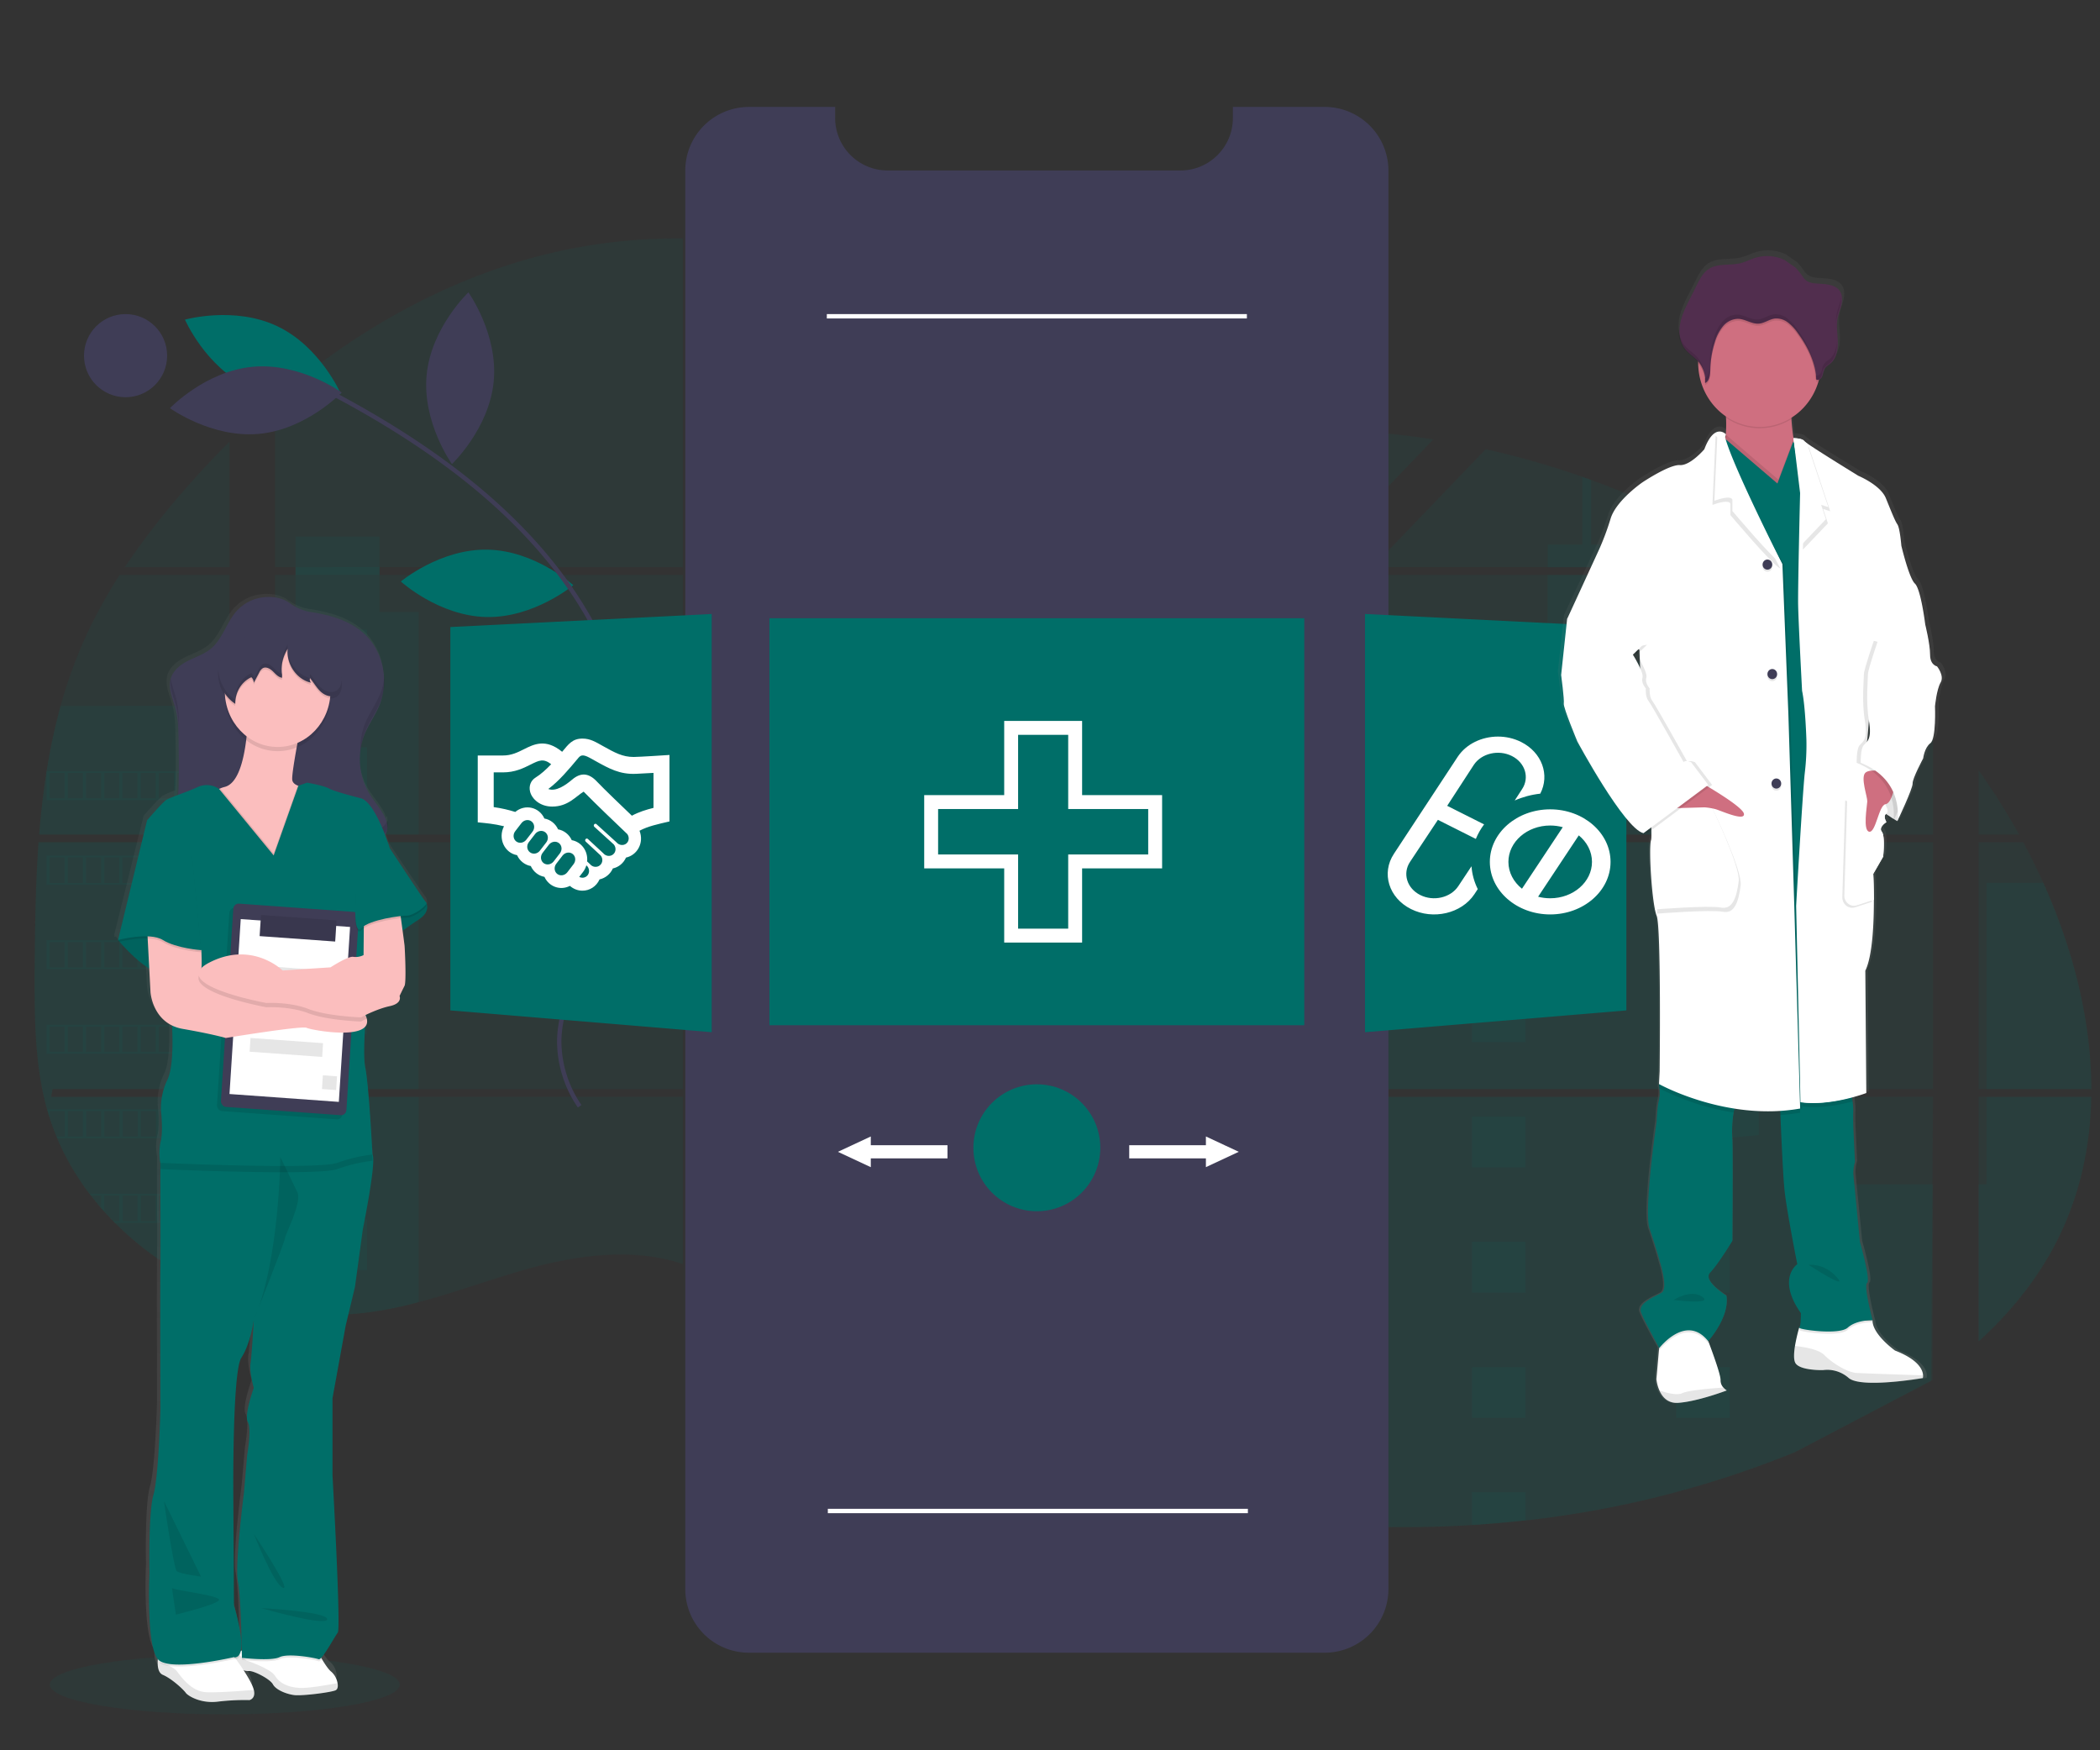 <?xml version="1.0" encoding="UTF-8" standalone="no"?>
<svg
   xmlns:dc="http://purl.org/dc/elements/1.1/"
   xmlns:cc="http://creativecommons.org/ns#"
   xmlns:rdf="http://www.w3.org/1999/02/22-rdf-syntax-ns#"
   xmlns:svg="http://www.w3.org/2000/svg"
   xmlns="http://www.w3.org/2000/svg"
   xmlns:xlink="http://www.w3.org/1999/xlink"
   xmlns:sodipodi="http://sodipodi.sourceforge.net/DTD/sodipodi-0.dtd"
   xmlns:inkscape="http://www.inkscape.org/namespaces/inkscape"
   id="ccdb08d7-40f3-45f2-8ef6-c6a673654779"
   data-name="Layer 1"
   width="960"
   height="800"
   viewBox="0 0 960 800"
   version="1.1"
   sodipodi:docname="Unicorpus_Home.svg"
   inkscape:version="0.92.2 (5c3e80d, 2017-08-06)">
  <rect x="0" y="0" width="960" height="800" fill="#333333" stroke="none"/>
  <sodipodi:namedview
     pagecolor="#ffffff"
     bordercolor="#666666"
     borderopacity="1"
     objecttolerance="10"
     gridtolerance="10"
     guidetolerance="10"
     inkscape:pageopacity="0"
     inkscape:pageshadow="2"
     inkscape:window-width="3000"
     inkscape:window-height="1890"
     id="namedview353"
     showgrid="false"
     inkscape:zoom="1.0940234"
     inkscape:cx="604.24001"
     inkscape:cy="369.49693"
     inkscape:window-x="-12"
     inkscape:window-y="-12"
     inkscape:window-maximized="1"
     inkscape:current-layer="ccdb08d7-40f3-45f2-8ef6-c6a673654779" />
  <defs
     id="defs10">
    <linearGradient
       id="cb66075b-2ebe-455c-893b-1def13a8d59c"
       x1="481.48"
       y1="854.12"
       x2="481.48"
       y2="276.47"
       gradientUnits="userSpaceOnUse">
      <stop
         offset="0"
         stop-color="gray"
         stop-opacity="0.25"
         id="stop2" />
      <stop
         offset="0.54"
         stop-color="gray"
         stop-opacity="0.12"
         id="stop4" />
      <stop
         offset="1"
         stop-color="gray"
         stop-opacity="0.1"
         id="stop6" />
    </linearGradient>
    <linearGradient
       id="b7415561-023b-44da-badb-9b3453976a8a"
       x1="878.34"
       y1="879.41"
       x2="878.34"
       y2="264.07"
       xlink:href="#cb66075b-2ebe-455c-893b-1def13a8d59c"
       gradientTransform="matrix(0.821,0,0,0.856,79.223,-111.768)" />
    <linearGradient
       inkscape:collect="always"
       xlink:href="#cb66075b-2ebe-455c-893b-1def13a8d59c"
       id="linearGradient1371"
       gradientUnits="userSpaceOnUse"
       x1="481.48"
       y1="854.12"
       x2="481.48"
       y2="276.47" />
  </defs>
  <title
     id="title12">doctors</title>
  <g
     transform="matrix(0.86,0,0,0.816,-48.09,108.98)"
     id="g1216">
    <path
       style="opacity:0.1;fill:#006e68"
       inkscape:connector-curvature="0"
       id="path14-0"
       transform="translate(-15.95,-18.56)"
       d="M 92.37,356.76 H 193.85 V 495.09 H 99.79 c -0.24,1.43 -0.48,2.85 -0.75,4.28 h 94.81 v 111.54 c -0.16,0 -0.32,-0.12 -0.47,-0.18 q -4,-1.59 -8,-3.37 c -0.57,-0.26 -1.13,-0.53 -1.71,-0.78 q -4,-1.89 -8,-4 c -0.93,-0.49 -1.86,-1 -2.77,-1.52 A 166.43,166.43 0 0 1 133,570 c -0.35,-0.33 -0.67,-0.69 -1,-1 -1.62,-1.76 -3.21,-3.54 -4.75,-5.36 -0.58,-0.67 -1.14,-1.35 -1.71,-2 -1.82,-2.22 -3.58,-4.52 -5.28,-6.83 -0.26,-0.35 -0.5,-0.69 -0.75,-1 a 147.72,147.72 0 0 1 -17.2,-31.1 c -0.14,-0.33 -0.27,-0.69 -0.4,-1 -1.38,-3.5 -2.63,-7.05 -3.71,-10.67 -0.46,-1.51 -0.91,-3 -1.29,-4.57 -0.14,-0.45 -0.25,-0.91 -0.37,-1.36 -5.62,-22.15 -6.27,-45.17 -6.27,-68.08 q 0,-4 0,-8 Q 90.39,415 90.6,401 q 0.08,-3.6 0.15,-7.23 0.21,-9.19 0.6,-18.42 c 0.06,-1.7 0.14,-3.41 0.23,-5.1 q 0.06,-1.47 0.15,-2.94 Q 92,362 92.37,356.76 Z" />
    <path
       style="opacity:0.1;fill:#006e68"
       inkscape:connector-curvature="0"
       id="path16-5"
       transform="translate(-15.95,-18.56)"
       d="M 193.85,202.74 H 138.18 A 423.75,423.75 0 0 1 167.79,162 c 8.28,-10.16 17,-20.06 26.06,-29.6 z" />
    <path
       style="opacity:0.1;fill:#006e68"
       inkscape:connector-curvature="0"
       id="path18-3"
       transform="translate(-15.95,-18.56)"
       d="M 193.85,207 V 352.48 H 92.69 c 0,-0.42 0.06,-0.85 0.1,-1.27 0.09,-1.15 0.18,-2.29 0.28,-3.44 0.1,-1.34 0.23,-2.68 0.36,-4 0.13,-1.32 0.26,-2.92 0.42,-4.37 0.16,-1.45 0.29,-2.92 0.45,-4.37 0.16,-1.45 0.32,-2.9 0.5,-4.34 0.18,-1.44 0.34,-2.9 0.54,-4.34 0.15,-1.19 0.3,-2.39 0.47,-3.59 0.23,-1.69 0.47,-3.38 0.72,-5.06 0,-0.26 0.08,-0.51 0.12,-0.76 a 348.93,348.93 0 0 1 7.44,-36.52 270.41,270.41 0 0 1 12.55,-37 277.87,277.87 0 0 1 18.88,-36.42 z" />
    <path
       style="opacity:0.1;fill:#006e68"
       inkscape:connector-curvature="0"
       id="path20-4"
       transform="translate(-15.95,-18.56)"
       d="M 218.09,356.76 V 495.09 H 434.85 V 356.76 Z m 0,142.61 v 118.8 c 1.24,0.25 2.46,0.5 3.69,0.71 1.65,0.32 3.31,0.61 5,0.86 l 1,0.14 c 0.66,0.11 1.33,0.2 2,0.28 1.67,0.24 3.34,0.42 5,0.58 0.78,0.08 1.59,0.14 2.38,0.21 l 1.93,0.14 v 0 c 1.05,0.08 2.09,0.14 3.13,0.18 0.64,0 1.28,0.05 1.93,0.07 0.65,0.02 1,0 1.52,0 h 1.89 c 0.86,0 1.72,0 2.57,0 h 1.1 c 0.86,0 1.72,0 2.57,-0.08 h 0.05 c 0.6,0 1.19,0 1.79,-0.07 a 4.38,4.38 0 0 0 0.51,0 c 0.5,0 1,0 1.48,-0.06 a 2.09,2.09 0 0 1 0.34,0 c 1.11,-0.07 2.23,-0.16 3.36,-0.26 1.13,-0.1 2.2,-0.22 3.33,-0.34 l 2.27,-0.28 a 199.13,199.13 0 0 0 27.45,-5.84 c 20.23,-5.64 40,-13.53 60.22,-19.3 26.12,-7.45 55,-11.12 80.24,-2.05 V 499.37 Z M 434.85,202.74 V 18.58 a 278.53,278.53 0 0 0 -70.42,8.25 c -54.89,13.79 -104.18,43.7 -146.34,81.9 v 94 H 229 V 207 H 218.09 V 352.48 H 434.85 V 207 H 273.63 v -4.28 z m 278.48,-62.21 c -13.58,-0.48 -27.08,-4.77 -39.3,-11.42 -23.34,-12.69 -42,-32.31 -62.84,-48.85 -43.3,-34.47 -97,-55.28 -152.09,-60.44 v 182.92 h 309.41 l 0.77,-0.81 z m 28.19,-5 29.89,32.81 V 126.9 c -10.06,1.27 -18.82,4.22 -29.89,8.59 z m 29.89,512.14 v -148.3 h -63.74 c -0.16,-0.63 -0.34,-1.27 -0.54,-1.91 0.19,0.64 0.36,1.28 0.53,1.91 H 459.1 v 107.24 c 2.36,1.75 4.69,3.6 7,5.46 v 0 q 3.74,3.06 7.43,6.19 l 2.48,2.05 c 1.19,1 2.4,2 3.6,2.95 q 3.61,2.91 7.27,5.76 1.83,1.44 3.68,2.83 a 502.09,502.09 0 0 0 61.64,40.31 c 4.82,2.69 9.69,5.28 14.59,7.81 q 4.89,2.52 9.85,4.94 7.44,3.63 15,7 c 0,0 0,0 0,0 a 550.6,550.6 0 0 0 146,42.52 q 16.78,2.47 33.71,3.9 v -90.68 h 1 z M 459.1,207 V 352.48 H 771.41 V 207 Z m 0,149.74 V 495.09 H 771.41 V 356.76 Z M 795.65,126.7 V 173 l 38.14,-41.87 Q 814.83,128 795.65,126.7 Z m 0,230.06 V 495.09 H 1099.4 V 356.76 Z m 302.68,301.88 1.07,-159.27 H 795.65 v 240.57 a 547.32,547.32 0 0 0 58.7,-0.71 v 0 h 0.34 q 14,-0.9 27.87,-2.56 h 0.21 A 512.49,512.49 0 0 0 1026,698.41 m 132,-318.93 q -1.73,-4 -3.55,-8 c -2.26,-5 -4.64,-9.86 -7.1,-14.71 h -23.7 v 138.32 h 59.91 c -0.05,-39.18 -9.97,-79.18 -25.56,-115.61 z m -34.35,119.89 v 137 c 16.87,-16.17 31.14,-34.68 41.4,-55.84 12.35,-25.49 18,-53.07 18.47,-81.17 z m 0,-182.92 v 36 h 21.48 a 391.16,391.16 0 0 0 -21.48,-36 z m -206,-162.6 c -1.58,-0.61 -3.17,-1.22 -4.76,-1.8 a 432.15,432.15 0 0 0 -51.3,-15.42 l -58.38,64.06 v 0 l -1.14,1.23 0.75,0.81 H 1010.6 A 443.9,443.9 0 0 0 917.65,153.85 Z M 1016.7,207 H 799.91 l -4.26,3.89 V 352.48 H 833 v 0 h 266.4 v -68.6 A 432.49,432.49 0 0 0 1016.7,207 Z" />
    <path
       style="opacity:0.1;fill:#006e68"
       inkscape:connector-curvature="0"
       id="path22"
       transform="translate(-15.95,-18.56)"
       d="m 193.85,280.39 v 72.09 H 92.69 c 0,-0.42 0.06,-0.85 0.1,-1.27 0.09,-1.15 0.18,-2.29 0.28,-3.44 0.1,-1.34 0.23,-2.68 0.36,-4 0.13,-1.32 0.26,-2.92 0.42,-4.37 0.16,-1.45 0.29,-2.92 0.45,-4.37 0.16,-1.45 0.32,-2.9 0.5,-4.34 0.18,-1.44 0.34,-2.9 0.54,-4.34 0.15,-1.19 0.3,-2.39 0.47,-3.59 0.23,-1.69 0.47,-3.38 0.72,-5.06 0,-0.26 0.08,-0.51 0.12,-0.76 a 348.93,348.93 0 0 1 7.44,-36.52 z" />
    <path
       style="opacity:0.1;fill:#006e68"
       inkscape:connector-curvature="0"
       id="path24"
       transform="translate(-15.95,-18.56)"
       d="M 92.37,356.76 H 193.85 V 495.09 H 99.79 c -0.24,1.43 -0.48,2.85 -0.75,4.28 h 94.81 v 111.54 c -0.16,0 -0.32,-0.12 -0.47,-0.18 q -4,-1.59 -8,-3.37 c -0.57,-0.26 -1.13,-0.53 -1.71,-0.78 q -4,-1.89 -8,-4 c -0.93,-0.49 -1.86,-1 -2.77,-1.52 A 166.43,166.43 0 0 1 133,570 c -0.35,-0.33 -0.67,-0.69 -1,-1 -1.62,-1.76 -3.21,-3.54 -4.75,-5.36 -0.58,-0.67 -1.14,-1.35 -1.71,-2 -1.82,-2.22 -3.58,-4.52 -5.28,-6.83 -0.26,-0.35 -0.5,-0.69 -0.75,-1 a 147.72,147.72 0 0 1 -17.2,-31.1 c -0.14,-0.33 -0.27,-0.69 -0.4,-1 -1.38,-3.5 -2.63,-7.05 -3.71,-10.67 -0.46,-1.51 -0.91,-3 -1.29,-4.57 -0.14,-0.45 -0.25,-0.91 -0.37,-1.36 -5.62,-22.15 -6.27,-45.17 -6.27,-68.08 q 0,-4 0,-8 Q 90.39,415 90.6,401 q 0.08,-3.6 0.15,-7.23 0.21,-9.19 0.6,-18.42 c 0.06,-1.7 0.14,-3.41 0.23,-5.1 q 0.06,-1.47 0.15,-2.94 Q 92,362 92.37,356.76 Z" />
    <polygon
       style="opacity:0.1;fill:#006e68"
       id="polygon26-2"
       points="202.13,209.28 213.01,209.28 213.01,167.08 257.67,167.08 257.67,209.28 278.44,209.28 278.44,333.92 202.13,333.92 " />
    <rect
       style="opacity:0.1;fill:#006e68"
       id="rect28"
       height="138.33"
       width="76.3"
       y="338.19"
       x="202.13" />
    <path
       style="opacity:0.1;fill:#006e68"
       inkscape:connector-curvature="0"
       id="path30-9"
       transform="translate(-15.95,-18.56)"
       d="m 218.09,499.37 h 76.3 v 115 a 197.64,197.64 0 0 1 -27.45,5.83 c -0.76,0.11 -1.51,0.2 -2.27,0.28 -1.12,0.13 -2.23,0.25 -3.34,0.35 l -3.35,0.27 h -0.34 l -1.48,0.08 h -0.51 c -0.6,0 -1.19,0.07 -1.79,0.08 h -0.05 c -0.86,0 -1.71,0.06 -2.57,0.08 h -1.1 c -0.85,0 -1.7,0 -2.57,0 h -1.88 -1.53 c -0.65,0 -1.29,0 -1.94,-0.08 q -1.54,-0.06 -3.12,-0.18 v 0 l -1.93,-0.14 c -0.8,-0.06 -1.6,-0.14 -2.39,-0.22 q -2.52,-0.22 -5,-0.57 l -2,-0.28 -1,-0.14 c -1.67,-0.25 -3.33,-0.53 -5,-0.85 -1.24,-0.22 -2.46,-0.47 -3.69,-0.73 z" />
    <rect
       style="opacity:0.1;fill:#006e68"
       id="rect32"
       height="139.35"
       width="62.92"
       y="194.56"
       x="692.53" />
    <polygon
       style="opacity:0.1;fill:#006e68"
       id="polygon34"
       points="443.15,416.86 609.5,416.86 609.5,452.06 692.53,452.06 692.53,338.19 755.46,338.19 755.46,476.53 443.15,476.53 " />
    <path
       style="opacity:0.1;fill:#006e68"
       inkscape:connector-curvature="0"
       id="path36"
       transform="translate(-15.95,-18.56)"
       d="m 772.4,647.7 c -0.33,0 -0.66,0 -1,-0.06 v 90.75 Q 754.49,737 737.7,734.5 A 551.33,551.33 0 0 1 591.64,692 Q 571.51,682.92 552.2,672.21 A 503.91,503.91 0 0 1 490.57,631.9 q -7.38,-5.64 -14.54,-11.53 c -3.31,-2.74 -6.59,-5.54 -9.93,-8.25 -2.3,-1.87 -4.63,-3.72 -7,-5.48 V 499.37 h 248.56 c -0.18,-0.64 -0.34,-1.27 -0.52,-1.91 0.19,0.64 0.37,1.27 0.53,1.91 h 63.74 v 148.26 c 0.33,0.01 0.66,0.04 0.99,0.07 z" />
    <path
       style="opacity:0.1;fill:#006e68"
       inkscape:connector-curvature="0"
       id="path38"
       transform="translate(-15.95,-18.56)"
       d="m 935.51,202.74 h -41 V 190 h 18.37 v -37.95 q 2.39,0.88 4.76,1.8 V 190 h 17.86 z" />
    <path
       style="opacity:0.1;fill:#006e68"
       inkscape:connector-curvature="0"
       id="path40"
       transform="translate(-15.95,-18.56)"
       d="M 1034.3,352.48 H 833 a 0.13,0.13 0 0 0 0.06,0 h -0.09 -37.32 V 213.13 h 10.58 v 103 h 48.34 v -61 h 39.95 V 207 h 41 v 48.16 h 39.93 v 61 h 58.86 z" />
    <path
       style="opacity:0.1;fill:#006e68"
       inkscape:connector-curvature="0"
       id="path42"
       transform="translate(-15.95,-18.56)"
       d="m 795.65,356.76 v 138.33 h 238.66 V 356.76 Z m 303.41,301.15 0.34,-109.5 h -65.09 v -49 H 795.65 v 240.53 a 547.32,547.32 0 0 0 58.7,-0.71 v 0 h 0.34 q 14,-0.9 27.87,-2.56 h 0.21 A 512.49,512.49 0 0 0 1026,698.41" />
    <path
       style="opacity:0.1;fill:#006e68"
       inkscape:connector-curvature="0"
       id="path44"
       transform="translate(-15.95,-18.56)"
       d="m 1127.85,499.37 h 55.67 c -0.48,28.09 -6.12,55.68 -18.47,81.16 -10.26,21.17 -24.53,39.68 -41.4,55.85 v -88 h 4.2 z" />
    <path
       style="opacity:0.1;fill:#006e68"
       inkscape:connector-curvature="0"
       id="path46"
       transform="translate(-15.95,-18.56)"
       d="m 1183.56,495.09 h -55.71 V 379.48 H 1158 c 15.59,36.43 25.51,76.43 25.56,115.61 z" />
    <rect
       style="opacity:0.1;fill:#006e68"
       id="rect48"
       height="43.69"
       width="33.71"
       y="233.3"
       x="721.75" />
    <rect
       style="opacity:0.1;fill:#006e68"
       id="rect50"
       height="10.06"
       width="33.71"
       y="323.86"
       x="721.75" />
    <rect
       style="opacity:0.1;fill:#006e68"
       id="rect52"
       height="29.35"
       width="33.71"
       y="338.19"
       x="721.75" />
    <rect
       style="opacity:0.1;fill:#006e68"
       id="rect54"
       height="43.69"
       width="33.71"
       y="414.42"
       x="721.75" />
    <rect
       style="opacity:0.1;fill:#006e68"
       id="rect56"
       height="43.69"
       width="33.71"
       y="504.98"
       x="721.75" />
    <path
       style="opacity:0.1;fill:#006e68"
       inkscape:connector-curvature="0"
       id="path58"
       transform="translate(-15.95,-18.56)"
       d="m 771.41,647.63 c 0.33,0 0.66,0 1,0.07 -0.33,0 -0.66,0 -1,-0.06 v 10.15 H 737.7 V 614.1 h 33.71 z" />
    <path
       style="opacity:0.1;fill:#006e68"
       inkscape:connector-curvature="0"
       id="path60"
       transform="translate(-15.95,-18.56)"
       d="m 771.41,704.65 v 33.74 Q 754.49,737 737.7,734.5 v -29.85 z" />
    <rect
       style="opacity:0.1;fill:#006e68"
       id="rect62"
       height="3.21"
       width="144.47"
       y="473.32"
       x="443.15" />
    <rect
       style="opacity:0.1;fill:#006e68"
       id="rect64"
       height="12.3"
       width="144.47"
       y="480.8"
       x="443.15" />
    <rect
       style="opacity:0.1;fill:#006e68"
       id="rect66"
       height="19.78"
       width="144.47"
       y="533.42"
       x="443.15" />
    <path
       style="opacity:0.1;fill:#006e68"
       inkscape:connector-curvature="0"
       id="path68"
       transform="translate(-15.95,-18.56)"
       d="m 603.57,612.08 v 19.78 h -113 q -7.38,-5.62 -14.54,-11.54 c -3.32,-2.73 -6.6,-5.53 -9.93,-8.24 z" />
    <path
       style="opacity:0.1;fill:#006e68"
       inkscape:connector-curvature="0"
       id="path70"
       transform="translate(-15.95,-18.56)"
       d="M 603.57,672.17 V 692 h -11.93 q -20.13,-9.08 -39.44,-19.79 z" />
    <rect
       style="opacity:0.1;fill:#006e68"
       id="rect72-2"
       height="28.44"
       width="28.44"
       y="351.6"
       x="838.4" />
    <rect
       style="opacity:0.1;fill:#006e68"
       id="rect74"
       height="28.44"
       width="28.44"
       y="219.09"
       x="222.62" />
    <rect
       style="opacity:0.1;fill:#006e68"
       id="rect76"
       height="28.44"
       width="28.44"
       y="285.15"
       x="222.62" />
    <rect
       style="opacity:0.1;fill:#006e68"
       id="rect78"
       height="28.44"
       width="28.44"
       y="351.21"
       x="222.62" />
    <rect
       style="opacity:0.1;fill:#006e68"
       id="rect80"
       height="28.44"
       width="28.44"
       y="417.26"
       x="222.62" />
    <rect
       style="opacity:0.1;fill:#006e68"
       id="rect82"
       height="28.44"
       width="28.44"
       y="483.32"
       x="222.62" />
    <rect
       style="opacity:0.1;fill:#006e68"
       id="rect84"
       height="28.44"
       width="28.44"
       y="549.38"
       x="222.62" />
    <rect
       style="opacity:0.1;fill:#006e68"
       id="rect86"
       height="28.44"
       width="28.44"
       y="351.6"
       x="946.97" />
    <rect
       style="opacity:0.1;fill:#006e68"
       id="rect88-7"
       height="28.44"
       width="28.44"
       y="421.75"
       x="838.4" />
    <rect
       style="opacity:0.1;fill:#006e68"
       id="rect90"
       height="28.44"
       width="28.44"
       y="421.75"
       x="946.97" />
    <rect
       style="opacity:0.1;fill:#006e68"
       id="rect92-7"
       height="28.44"
       width="28.44"
       y="491.89"
       x="838.4" />
    <rect
       style="opacity:0.1;fill:#006e68"
       id="rect94"
       height="28.44"
       width="28.44"
       y="491.89"
       x="946.97" />
    <rect
       style="opacity:0.1;fill:#006e68"
       id="rect96-1"
       height="28.44"
       width="28.44"
       y="562.04"
       x="838.4" />
    <rect
       style="opacity:0.1;fill:#006e68"
       id="rect98"
       height="28.44"
       width="28.44"
       y="562.04"
       x="946.97" />
    <rect
       style="opacity:0.1;fill:#006e68"
       id="rect100-6"
       height="28.44"
       width="28.44"
       y="632.19"
       x="838.4" />
    <rect
       style="opacity:0.1;fill:#006e68"
       id="rect102"
       height="28.44"
       width="28.44"
       y="632.19"
       x="946.97" />
    <polygon
       style="opacity:0.1;fill:#006e68"
       id="polygon104-2"
       points="866.83,718.06 838.4,720.67 838.4,702.33 866.83,702.33 " />
    <path
       style="opacity:0.1;fill:#006e68"
       inkscape:connector-curvature="0"
       id="path106"
       transform="translate(-15.95,-18.56)"
       d="m 96.53,316.91 v 16.27 h 97.32 v -16.27 z m 9.69,15.25 h -8 v -14.22 h 8 z m 9.69,0 h -8 v -14.22 h 8 z m 9.67,0 h -8 v -14.22 h 8 z m 9.69,0 h -8 v -14.22 h 8 z m 9.68,0 h -8 v -14.22 h 8 z m 9.69,0 h -8 v -14.22 h 8 z m 9.69,0 h -8 v -14.22 h 8 z m 9.68,0 h -8 v -14.22 h 8 z m 9.68,0 h -8 v -14.22 h 8 z m 9.69,0 h -8 v -14.22 h 8 z" />
    <path
       style="opacity:0.1;fill:#006e68"
       inkscape:connector-curvature="0"
       id="path108"
       transform="translate(-15.95,-18.56)"
       d="m 96.53,364.27 v 16.27 h 97.32 v -16.27 z m 9.69,15.25 h -8 V 365.3 h 8 z m 9.69,0 h -8 V 365.3 h 8 z m 9.67,0 h -8 V 365.3 h 8 z m 9.69,0 h -8 V 365.3 h 8 z m 9.68,0 h -8 V 365.3 h 8 z m 9.69,0 h -8 V 365.3 h 8 z m 9.69,0 h -8 V 365.3 h 8 z m 9.68,0 h -8 V 365.3 h 8 z m 9.68,0 h -8 V 365.3 h 8 z m 9.69,0 h -8 V 365.3 h 8 z" />
    <path
       style="opacity:0.1;fill:#006e68"
       inkscape:connector-curvature="0"
       id="path110"
       transform="translate(-15.95,-18.56)"
       d="m 96.53,411.64 v 16.26 h 97.32 v -16.26 z m 9.69,15.23 h -8 v -14.22 h 8 z m 9.69,0 h -8 v -14.22 h 8 z m 9.67,0 h -8 v -14.22 h 8 z m 9.69,0 h -8 v -14.22 h 8 z m 9.68,0 h -8 v -14.22 h 8 z m 9.69,0 h -8 v -14.22 h 8 z m 9.69,0 h -8 v -14.22 h 8 z m 9.68,0 h -8 v -14.22 h 8 z m 9.68,0 h -8 v -14.22 h 8 z m 9.69,0 h -8 v -14.22 h 8 z" />
    <path
       style="opacity:0.1;fill:#006e68"
       inkscape:connector-curvature="0"
       id="path112"
       transform="translate(-15.95,-18.56)"
       d="m 96.53,459 v 16.26 h 97.32 V 459 Z m 9.69,15.24 h -8 V 460 h 8 z m 9.69,0 h -8 V 460 h 8 z m 9.67,0 h -8 V 460 h 8 z m 9.69,0 h -8 V 460 h 8 z m 9.68,0 h -8 V 460 h 8 z m 9.69,0 h -8 V 460 h 8 z m 9.69,0 h -8 V 460 h 8 z m 9.68,0 h -8 V 460 h 8 z m 9.68,0 h -8 V 460 h 8 z m 9.69,0 h -8 V 460 h 8 z" />
    <path
       style="opacity:0.1;fill:#006e68"
       inkscape:connector-curvature="0"
       id="path114"
       transform="translate(-15.95,-18.56)"
       d="m 97,506.34 c 0.38,1.54 0.83,3.06 1.29,4.57 v -3.54 h 8 v 14.21 H 102 c 0.12,0.34 0.25,0.69 0.39,1 h 91.5 v -16.24 z m 19,15.24 h -8 v -14.21 h 8 z m 9.67,0 h -8 v -14.21 h 8 z m 9.69,0 h -8 v -14.21 h 8 z m 9.68,0 h -8 v -14.21 h 8 z m 9.69,0 h -8 v -14.21 h 8 z m 9.69,0 h -8 v -14.21 h 8 z m 9.68,0 h -8 v -14.21 h 8 z m 9.68,0 h -8 v -14.21 h 8 z m 9.69,0 h -8 v -14.21 h 8 z" />
    <path
       style="opacity:0.1;fill:#006e68"
       inkscape:connector-curvature="0"
       id="path116-3"
       transform="translate(-15.95,-18.56)"
       d="m 119.54,553.7 c 0.26,0.32 0.5,0.68 0.75,1 h 5.29 v 6.83 l 1.71,2 v -8.87 h 8 V 569 H 132 c 0.32,0.33 0.63,0.68 1,1 h 60.83 V 553.7 Z M 145,569 h -8 v -14.28 h 8 z m 9.69,0 h -8 v -14.28 h 8 z m 9.69,0 h -8 v -14.28 h 8 z m 9.68,0 h -8 v -14.28 h 8 z m 9.68,0 h -8 v -14.28 h 8 z m 9.69,0 h -8 v -14.28 h 8 z" />
    <path
       style="opacity:0.1;fill:#006e68"
       inkscape:connector-curvature="0"
       id="path118-0"
       transform="translate(-15.95,-18.56)"
       d="m 172.93,601.06 c 0.92,0.52 1.85,1 2.78,1.51 v -0.5 h 8 v 4.51 c 0.58,0.25 1.13,0.52 1.7,0.78 v -5.29 h 8 v 8.66 a 3.26,3.26 0 0 0 0.47,0.17 v -9.84 z" />
    <path
       style="opacity:0.1;fill:#006e68"
       inkscape:connector-curvature="0"
       id="path120"
       transform="translate(-15.95,-18.56)"
       d="m 833,352.48 z m -61.6,295.15 v 0 h 1 z M 707.13,497.46 c 0.19,0.64 0.36,1.28 0.53,1.91 v 0 c -0.15,-0.63 -0.33,-1.27 -0.53,-1.91 z M 833,352.48 Z M 229,202.74 V 207 h 44.67 v -4.28 z m 542.41,444.89 v 0 h 1 z M 707.13,497.46 c 0.19,0.64 0.36,1.28 0.53,1.91 v 0 c -0.15,-0.63 -0.33,-1.27 -0.53,-1.91 z M 833,352.48 Z m -61.6,295.15 v 0 h 1 z M 707.13,497.46 c 0.19,0.64 0.36,1.28 0.53,1.91 v 0 c -0.15,-0.63 -0.33,-1.27 -0.53,-1.91 z" />
  </g>
  <g
     id="g1321"
     transform="matrix(0.821,0,0,0.869,-258.459,47.356)">
    <ellipse
       id="ellipse124"
       ry="15.65"
       rx="97.44"
       cy="831.57"
       cx="439.97"
       style="opacity:0.1;fill:#006e68" />
    <path
       id="path126"
       transform="translate(-15.95,-18.56)"
       d="m 568.1,436.31 a 0.53,0.53 0 0 0 -0.15,-0.26 c -1.49,-1.47 -20.49,-28.34 -20.49,-28.34 0,0 -1,-3 -2.62,-6.9 a 6.86,6.86 0 0 0 1.15,-2.25 7.72,7.72 0 0 0 0.19,-1.05 c 0,-0.11 0.08,-0.2 0.11,-0.31 a 7.59,7.59 0 0 0 -0.1,-4.12 7.12,7.12 0 0 1 -0.41,1 16.72,16.72 0 0 0 -1.5,-3.34 c -2.52,-4.34 -6.12,-8 -8.77,-12.23 A 33.09,33.09 0 0 1 531,356.55 c 0,0.39 0,0.79 0,1.18 a 34.24,34.24 0 0 1 0.6,-4.5 31.22,31.22 0 0 1 1.67,-4.94 c 2.38,-5.45 6.23,-10.2 8.57,-15.67 a 29.7,29.7 0 0 0 1.78,-5.73 32.1,32.1 0 0 0 0.89,-10.05 c 0,0.8 -0.13,1.6 -0.25,2.39 a 32.55,32.55 0 0 0 -9.19,-21.67 c -8.17,-8.21 -19.9,-11.4 -31.12,-13.08 a 28.51,28.51 0 0 1 -13.1,-5 c -4.31,-2.79 -9.88,-3.46 -14.92,-2.85 a 24.61,24.61 0 0 0 -15.19,7.51 c -5.33,5.86 -7.64,14.16 -13.86,19.1 -3.77,3 -8.55,4.4 -12.94,6.44 -4.39,2.04 -8.54,5 -9.95,9.38 0,0 0,-0.06 0,-0.09 v 0.25 l -0.06,0.16 c -1.46,5.18 1.36,10.45 2.83,15.62 1.53,5.35 1.63,11 1.71,16.53 0.11,6.76 0.21,13.53 0.1,20.3 -0.05,2.66 -0.14,5.35 -0.34,8 a 41.92,41.92 0 0 0 -6.87,2.76 c -2.24,1.46 -10.62,10.51 -10.62,10.51 l -16.39,62.62 0.22,0.25 -0.22,0.85 0.83,-0.19 c 2.32,2.5 9.25,9.62 16.73,14.06 l 0.7,12.28 c 0,0 0.84,12.32 12.17,17.41 0.26,4.27 1.07,21.61 -2.68,28.48 a 32,32 0 0 0 -3.54,16.28 c 0,0 1.31,10.42 -0.18,15.9 a 26,26 0 0 0 -0.19,11.16 v 0 c 0,0 0,1.21 0,3.29 0,11.09 0.13,46.63 0,50.65 -0.19,4.75 0,75 0,75 0,0 -0.93,35.11 -3.91,44.62 -2.98,9.51 -2.23,41 -2.23,41 0,0 -1.87,37.51 4.74,44.91 0,0.33 -0.06,0.67 -0.07,1 0,0.15 0,0.32 0,0.47 -0.08,2.85 0.47,5.88 2.92,6.81 5,1.92 11.61,7.68 12.86,9.33 1.25,1.65 8.52,5.76 18,4.66 a 135.5,135.5 0 0 1 17.89,-0.82 v 0 c 0,0 3.74,-0.68 2.53,-5.33 v 0 c 0,0 0,0 0,0 -0.78,-2.9 -3.7,-7.36 -5.78,-10.29 0.38,0.1 0.75,0.18 1.1,0.25 l 0.36,0.07 h 0.28 a 3.8,3.8 0 0 0 0.46,0 h 0.2 a 3.43,3.43 0 0 0 0.56,0 v 0 c 2.51,-0.24 11.87,4.12 13.54,7 1.67,2.88 7.56,5.07 12,5.62 2.64,0.32 9.3,-0.22 14.89,-0.94 a 54.83,54.83 0 0 0 8.34,-1.52 c 1.32,-0.5 1.6,-2.1 1.22,-3.9 v 0 a 10.15,10.15 0 0 0 -3.46,-5.84 c -1.62,-1.15 -3.76,-4.18 -5.34,-6.66 l -0.42,-0.67 c 2.79,-2.66 7.83,-11.36 9.36,-13.16 1.86,-2.19 -3,-82.28 -3,-82.28 v -40.15 l 7.45,-38 5.21,-20.11 4.47,-30.36 c 0,0 7.82,-35.46 5.41,-38.94 v 0 c 0,-0.07 -2,-36.58 -4.1,-45.35 -0.91,-3.91 -0.68,-12.71 -0.14,-21.27 a 4.2,4.2 0 0 0 1,-4.38 9.1,9.1 0 0 0 -0.58,-1.49 c 0,-0.15 0,-0.31 0,-0.46 a 68.86,68.86 0 0 1 13.47,-4.58 c 7.45,-1.46 5.59,-5.3 5.59,-5.3 0,0 1.68,-3.29 2.79,-5.3 1.11,-2.01 0.19,-19.75 0,-21.21 -0.07,-0.59 -0.53,-3.85 -1.06,-7.55 2.39,-1.7 5.5,-3.81 8.89,-5.81 6.45,-3.82 5,-7.85 4.47,-8.9 z m -97.2,253.53 c 0,0 -5.59,14.26 -3.35,17.91 2.24,3.65 -0.37,17.2 -0.37,17.2 l -1.87,20.11 c 0,0 -5.21,37.3 -3.35,46.07 1.46,6.88 2,27.43 2.17,36 v 0 a 2.53,2.53 0 0 0 -0.37,0.18 l -0.25,0.13 c 0.86,-3.37 0.5,-10.19 -3.77,-23.91 l -0.36,-56.67 c 0,0 -0.66,-65.46 4.51,-72.78 5.17,-7.32 7,-19.75 7,-19.75 0,0 -1.12,17.93 -1.85,22.68 -0.73,4.75 1.86,12.83 1.86,12.83 z M 460.49,830.7 c -0.05,0.12 -0.11,0.24 -0.15,0.35 l -0.28,-0.36 a 2.94,2.94 0 0 0 0.43,0.01 z"
       style="fill:url(#linearGradient1371)"
       inkscape:connector-curvature="0" />
    <path
       id="path128"
       transform="translate(-15.95,-18.56)"
       d="m 517.5,853.16 c -2.89,1.11 -18.56,3 -22.94,2.47 -4.38,-0.53 -10.18,-2.75 -11.83,-5.65 -1.65,-2.9 -10.9,-7.28 -13.38,-7 a 9,9 0 0 1 -3,-0.42 36.93,36.93 0 0 1 -5,-1.92 9.28,9.28 0 0 1 0.11,-3.8 6.09,6.09 0 0 1 0.22,-0.74 6.61,6.61 0 0 1 3.36,-3.74 l 0.36,-0.17 a 10.17,10.17 0 0 1 2.16,-0.66 c 7.86,-1.51 40.29,1.52 40.29,1.52 0,0 0.91,1.63 2.16,3.65 1.56,2.5 3.68,5.55 5.28,6.7 a 10.25,10.25 0 0 1 3.41,5.88 c 0.38,1.77 0.1,3.39 -1.2,3.88 z"
       inkscape:connector-curvature="0"
       style="fill:#ffffff" />
    <path
       id="path130"
       transform="translate(-15.95,-18.56)"
       d="m 517.5,853.16 c -2.89,1.11 -18.55,3 -22.93,2.47 -4.38,-0.53 -10.18,-2.76 -11.84,-5.65 -1.66,-2.89 -10.89,-7.28 -13.37,-7 -2.48,0.28 -8,-2.34 -8,-2.34 0,0 -0.86,-4 1.64,-6.73 l 5,3.55 c 0,0 13.38,4.15 15.86,8 2.48,3.85 7,6 13.53,6.39 4.88,0.32 16.09,-1.58 21.34,-2.53 0.35,1.73 0.08,3.35 -1.23,3.84 z"
       inkscape:connector-curvature="0"
       style="opacity:0.1" />
    <path
       id="path132"
       transform="translate(-15.95,-18.56)"
       d="m 469.63,858.26 a 133.13,133.13 0 0 0 -17.66,0.83 c -9.39,1.1 -16.56,-3 -17.81,-4.69 -1.25,-1.69 -7.72,-7.4 -12.69,-9.4 -2.43,-0.94 -3,-4 -2.89,-6.86 0,-0.15 0,-0.32 0,-0.47 a 28,28 0 0 1 0.8,-5.37 l 38.91,-0.83 3.37,4.57 0.52,0.7 2.05,2.79 c 0,0 0.93,1.22 2.15,3 2.06,3 4.94,7.43 5.71,10.36 v 0 c 1.23,4.69 -2.46,5.37 -2.46,5.37 z"
       inkscape:connector-curvature="0"
       style="fill:#ffffff" />
    <path
       id="path134"
       transform="translate(-15.95,-18.56)"
       d="m 469.63,858.26 a 133.13,133.13 0 0 0 -17.66,0.83 c -9.38,1.1 -16.56,-3 -17.8,-4.69 -1.24,-1.69 -7.73,-7.45 -12.7,-9.38 -2.43,-0.94 -3,-4 -2.89,-6.86 2.78,0.65 8.62,2.31 10.91,5.2 3,3.86 8.37,10.35 16,10.76 6.16,0.33 21.16,-0.77 26.66,-1.21 1.18,4.67 -2.52,5.35 -2.52,5.35 z"
       inkscape:connector-curvature="0"
       style="opacity:0.1" />
    <path
       id="path136"
       transform="translate(-15.95,-18.56)"
       d="m 465,832.32 c -0.45,3.34 -1.84,4.24 -2.84,4.44 a 1.93,1.93 0 0 1 -0.74,0 2.46,2.46 0 0 1 -0.39,-0.06 c 0,0 -34.94,7.72 -42,1.47 a 4.89,4.89 0 0 1 -0.5,-0.52 28,28 0 0 1 0.8,-5.37 l 38.91,-0.83 3.37,4.57 a 6.61,6.61 0 0 1 3.36,-3.74 z"
       inkscape:connector-curvature="0"
       style="opacity:0.1" />
    <path
       id="path138"
       transform="translate(-15.95,-18.56)"
       d="m 510,836.66 c -0.78,0.86 -1.43,1.35 -1.84,1.18 -1.84,-0.74 -16.92,-3.31 -21.71,-1.1 -4.79,2.21 -21,0.36 -21,0.36 0,0 0,-1.92 -0.09,-5 a 10.17,10.17 0 0 1 2.16,-0.66 c 7.86,-1.51 40.29,1.52 40.29,1.52 0,0 0.95,1.68 2.19,3.7 z"
       inkscape:connector-curvature="0"
       style="opacity:0.1" />
    <path
       id="path140"
       transform="translate(-15.95,-18.56)"
       d="M 532.82,610.46 528.4,641 523.26,661.24 515.9,699.5 V 740 c 0,0 4.78,80.58 2.94,82.78 -1.84,2.2 -8.83,14.73 -10.67,14 -1.84,-0.73 -16.92,-3.31 -21.71,-1.11 -4.79,2.2 -21,0.37 -21,0.37 0,0 -0.37,-31.27 -2.21,-40.1 -1.84,-8.83 3.31,-46.36 3.31,-46.36 l 1.84,-20.23 c 0,0 2.58,-13.62 0.37,-17.3 -2.21,-3.68 3.31,-18 3.31,-18 0,0 -2.57,-8.11 -1.83,-12.89 0.74,-4.78 1.83,-22.81 1.83,-22.81 0,0 -1.83,12.52 -6.94,19.87 -5.11,7.35 -4.46,73.22 -4.46,73.22 l 0.36,57 c 9.21,30.18 0,27.23 0,27.23 0,0 -34.94,7.73 -42,1.47 -7.06,-6.26 -5.04,-45.66 -5.04,-45.66 0,0 -0.73,-31.64 2.21,-41.2 2.94,-9.56 3.87,-44.89 3.87,-44.89 0,0 -0.19,-70.65 0,-75.42 0.14,-4 0,-39.81 0,-51 0,-2.08 0,-3.31 0,-3.31 l 4.22,-10.48 50,-6.26 h 23.92 c 0,0 36,8.46 39.72,12.11 a 0.83,0.83 0 0 1 0.2,0.22 c 2.41,3.53 -5.32,39.21 -5.32,39.21 z"
       inkscape:connector-curvature="0"
       style="fill:#006e68" />
    <path
       id="path142"
       transform="translate(-15.95,-18.56)"
       d="m 472.11,770.88 c 0,0 11,26.49 16.19,28.33 5.19,1.84 -16.19,-28.33 -16.19,-28.33 z"
       inkscape:connector-curvature="0"
       style="opacity:0.1" />
    <path
       id="path144"
       transform="translate(-15.95,-18.56)"
       d="m 476.18,809.88 c 0,0 37.14,1.84 36.77,5.89 -0.37,4.05 -36.77,-5.89 -36.77,-5.89 z"
       inkscape:connector-curvature="0"
       style="opacity:0.1" />
    <path
       id="path146"
       transform="translate(-15.95,-18.56)"
       d="m 426.49,799.29 c 1.47,1.39 28.33,4 26.12,6.54 -2.21,2.54 -23.91,7.48 -23.91,7.48 z"
       inkscape:connector-curvature="0"
       style="opacity:0.1" />
    <path
       id="path148"
       transform="translate(-15.95,-18.56)"
       d="m 422.08,753.59 c 0,1.1 5.52,35.32 7,36.79 1.48,1.47 13.61,2.94 13.61,2.94 z"
       inkscape:connector-curvature="0"
       style="opacity:0.1" />
    <path
       id="path150"
       transform="translate(-15.95,-18.56)"
       d="m 462.13,285.85 c -5.27,5.89 -7.55,14.24 -13.69,19.22 -3.73,3 -8.45,4.43 -12.79,6.47 -4.34,2.04 -8.64,5.15 -9.93,9.77 -1.44,5.2 1.34,10.51 2.8,15.71 1.51,5.38 1.6,11 1.69,16.63 0.1,6.81 0.21,13.62 0.09,20.43 -0.18,10.61 -1.06,21.71 -6.69,30.7 20.33,6.47 41.95,7.35 63.27,8.18 a 63.84,63.84 0 0 0 12.29,-0.31 105.49,105.49 0 0 0 10.47,-2.65 80.28,80.28 0 0 1 20.86,-2.67 c 3.07,0 6.2,0.19 9.16,-0.61 2.96,-0.8 5.81,-2.85 6.61,-5.81 0.71,-2.66 -0.33,-5.49 -1.69,-7.88 -2.48,-4.36 -6,-8 -8.66,-12.3 a 33.8,33.8 0 0 1 -2.17,-30.39 c 2.36,-5.49 6.16,-10.27 8.48,-15.77 a 33.26,33.26 0 0 0 -6.7,-35.28 c -8.07,-8.26 -19.65,-11.46 -30.73,-13.16 a 27.91,27.91 0 0 1 -12.94,-5 c -4.25,-2.8 -9.76,-3.48 -14.74,-2.86 a 24.06,24.06 0 0 0 -14.99,7.58 z"
       inkscape:connector-curvature="0"
       style="fill:#3f3d56" />
    <g
       id="g158"
       style="opacity:0.1">
      <path
         id="path152"
         transform="translate(-15.95,-18.56)"
         d="m 534.06,344.57 a 33.27,33.27 0 0 0 -2.55,15.27 32.7,32.7 0 0 1 2.55,-10.84 c 2.35,-5.49 6.15,-10.27 8.47,-15.77 a 31.91,31.91 0 0 0 2.33,-14.52 31.1,31.1 0 0 1 -2.33,10.1 c -2.32,5.5 -6.12,10.27 -8.47,15.76 z"
         inkscape:connector-curvature="0" />
      <path
         id="path154"
         transform="translate(-15.95,-18.56)"
         d="m 430.51,352.29 c 0.06,3.92 0.12,7.85 0.13,11.77 0,-5.4 -0.05,-10.79 -0.13,-16.18 -0.08,-5.59 -0.18,-11.25 -1.69,-16.64 -1,-3.42 -2.48,-6.89 -3,-10.34 -0.89,4.9 1.64,9.87 3,14.76 1.51,5.34 1.61,11.04 1.69,16.63 z"
         inkscape:connector-curvature="0" />
      <path
         id="path156"
         transform="translate(-15.95,-18.56)"
         d="m 540,401 c -3,0.81 -6.08,0.63 -9.15,0.61 a 80.22,80.22 0 0 0 -20.85,2.62 106.2,106.2 0 0 1 -10.47,2.64 63.17,63.17 0 0 1 -12.3,0.32 c -20.6,-0.81 -41.49,-1.68 -61.22,-7.57 a 33.94,33.94 0 0 1 -2,3.8 c 20.33,6.46 41.95,7.35 63.26,8.18 a 63.17,63.17 0 0 0 12.3,-0.32 103.41,103.41 0 0 0 10.43,-2.63 80.22,80.22 0 0 1 20.81,-2.65 c 3.07,0 6.19,0.19 9.15,-0.62 2.96,-0.81 5.81,-2.84 6.61,-5.8 a 7.94,7.94 0 0 0 -0.1,-4.16 c -0.89,2.8 -3.64,4.75 -6.47,5.58 z"
         inkscape:connector-curvature="0" />
    </g>
    <path
       id="path160"
       transform="translate(-15.95,-18.56)"
       d="m 510.38,389.15 c -0.74,1.66 -3.86,16 -4.6,17.47 -0.74,1.47 -4.78,25 -5.15,26.32 -0.37,1.32 -26.63,-5.52 -26.63,-5.52 L 458.19,414.17 441.94,398 c 0,0 -0.48,-14.59 11.49,-19.27 a 18.27,18.27 0 0 1 2.5,-0.78 c 14.52,-3.49 13.06,-47.64 13.06,-47.64 l 29.8,12.87 c 0,0 -5.52,25.76 -5.33,30.73 0.05,1.67 1.36,2.71 3.07,3.34 a 24.27,24.27 0 0 0 8.14,0.88 c 0,0 6.45,9.37 5.71,11.02 z"
       inkscape:connector-curvature="0"
       style="fill:#fbbebe" />
    <path
       id="path162"
       transform="translate(-15.95,-18.56)"
       d="m 563.73,437.53 4.23,1.11 c 0,0 3.13,4.76 -4.23,9.19 a 127.48,127.48 0 0 0 -13.43,9.39 l -21.75,6.62 -4.19,-13.15 20.24,-15.36 z"
       inkscape:connector-curvature="0"
       style="fill:#006e68" />
    <path
       id="path164"
       transform="translate(-15.95,-18.56)"
       d="m 563.73,437.53 4.23,1.11 c 0,0 3.13,4.76 -4.23,9.19 a 127.48,127.48 0 0 0 -13.43,9.39 l -21.75,6.62 -4.19,-13.15 20.24,-15.36 z"
       inkscape:connector-curvature="0"
       style="opacity:0.1" />
    <path
       id="path166"
       transform="translate(-15.95,-18.56)"
       d="m 405,450.23 -8.46,8.28 c 0,0 15.26,17.66 27,18.76 11.74,1.1 19.31,-13.43 19.31,-13.43 l -10.16,-16 z"
       inkscape:connector-curvature="0"
       style="fill:#006e68" />
    <path
       id="path168"
       transform="translate(-15.95,-18.56)"
       d="m 405,450.23 -8.46,8.28 c 0,0 15.26,17.66 27,18.76 11.74,1.1 19.31,-13.43 19.31,-13.43 l -10.16,-16 z"
       inkscape:connector-curvature="0"
       style="opacity:0.1" />
    <circle
       id="circle170"
       r="29.43"
       cy="311.17"
       cx="469.41"
       style="opacity:0.1" />
    <circle
       id="circle172"
       r="29.43"
       cy="308.96"
       cx="469.41"
       style="fill:#fbbebe" />
    <path
       id="path174"
       transform="translate(-15.95,-18.56)"
       d="M 538.16,574.59 A 95,95 0 0 0 518.47,579 c -11,3.66 -97.2,0.06 -98.4,0 0,-2.08 0,-3.31 0,-3.31 l 4.22,-10.48 50,-6.26 h 23.92 c 0,0 36,8.46 39.72,12.11 0.15,2.2 0.23,3.53 0.23,3.53 z"
       inkscape:connector-curvature="0"
       style="opacity:0.1" />
    <path
       id="path176"
       transform="translate(-15.95,-18.56)"
       d="m 510.38,389.15 c -0.74,1.66 -3.86,16 -4.6,17.47 -0.74,1.47 -4.78,25 -5.15,26.32 -0.37,1.32 -26.63,-5.52 -26.63,-5.52 L 458.19,414.17 441.94,398 c 0,0 -0.48,-14.59 11.49,-19.27 l 29.72,34.17 13.38,-35.65 a 24.27,24.27 0 0 0 8.14,0.88 c 0,0 6.45,9.37 5.71,11.02 z"
       inkscape:connector-curvature="0"
       style="opacity:0.1" />
    <path
       id="path178"
       transform="translate(-15.95,-18.56)"
       d="m 483.15,414 -30.42,-35 a 12.75,12.75 0 0 0 -12.07,-0.89 c -6.81,2.95 -15.27,5.34 -17.48,6.81 -2.21,1.47 -10.49,10.57 -10.49,10.57 l 24.66,64.51 -10.86,42.49 c 0,0 1.66,21.71 -2.57,29.62 a 32.51,32.51 0 0 0 -3.5,16.37 c 0,0 1.29,10.49 -0.18,16 a 26.65,26.65 0 0 0 -0.19,11.22 c 0,0 87.39,3.68 98.42,0 a 94.18,94.18 0 0 1 19.69,-4.41 c 0,0 -2,-36.8 -4,-45.63 -2,-8.83 1.66,-42.49 1.66,-42.49 l -2.39,-36.06 14.34,-37 c 0,0 -7.77,-23.72 -15.87,-26.11 0,0 -14.71,-3.5 -17.84,-5.15 -3.13,-1.65 -12.33,-3.13 -12.33,-3.13 l -4.83,1.62 z"
       inkscape:connector-curvature="0"
       style="fill:#006e68" />
    <rect
       id="rect180"
       transform="rotate(3.89,755.491,253.23)"
       ry="2.94"
       rx="2.94"
       height="107.18"
       width="70.04"
       y="443.61"
       x="454.92"
       style="opacity:0.1" />
    <rect
       id="rect182"
       transform="rotate(3.89,757.625,250.947)"
       ry="2.94"
       rx="2.94"
       height="107.18"
       width="70.04"
       y="441.41"
       x="457.13"
       style="fill:#3f3d56" />
    <rect
       id="rect184"
       transform="rotate(3.89,757.645,251.536)"
       height="92.22"
       width="61.02"
       y="449.46"
       x="461.6"
       style="fill:#ffffff" />
    <rect
       id="rect186"
       transform="matrix(1,0.07,-0.07,1,17.63,-51.04)"
       height="13.86"
       width="49.73"
       y="471.21"
       x="469.9"
       style="opacity:0.1" />
    <rect
       id="rect188"
       transform="rotate(3.89,779.72,289.553)"
       height="7.24"
       width="7.91"
       y="529.92"
       x="510.27"
       style="opacity:0.1" />
    <rect
       id="rect190"
       transform="rotate(3.89,755.655,271.061)"
       height="7.24"
       width="40.49"
       y="511.38"
       x="469.94"
       style="opacity:0.1" />
    <rect
       id="rect192"
       transform="rotate(3.89,762.221,208.339)"
       height="11.13"
       width="42.16"
       y="446.75"
       x="475.65"
       style="fill:#3f3d56" />
    <rect
       id="rect194"
       transform="rotate(3.89,762.221,208.339)"
       height="11.13"
       width="42.16"
       y="446.75"
       x="475.65"
       style="opacity:0.1" />
    <path
       id="path196"
       transform="translate(-15.95,-18.56)"
       d="m 486.83,572.56 c 0,0 -0.37,54.46 -14.72,85.73 0,0 17.3,-41.21 17.3,-42.86 0,-1.65 9.56,-18.95 7,-24.1 -2.56,-5.15 -9.58,-18.77 -9.58,-18.77 z"
       inkscape:connector-curvature="0"
       style="opacity:0.1" />
    <path
       id="path198"
       transform="translate(-15.95,-18.56)"
       d="m 487.61,320.16 a 20.47,20.47 0 0 1 3.33,-13.71 16.89,16.89 0 0 0 13.06,17.8 2.21,2.21 0 0 1 -0.63,-2.42 c 2.05,2.32 3.62,5.07 5.94,7.11 2.32,2.04 5.8,3.26 8.53,1.81 3.71,-2 3.75,-7.27 2.79,-11.37 a 53.4,53.4 0 0 0 -12.29,-23.47 16.26,16.26 0 0 0 -12.9,-6.56 c -5.68,-0.44 -11.58,0.06 -16.67,2.61 a 44.3,44.3 0 0 0 -8,5.59 l -14,11.42 a 13.29,13.29 0 0 0 -3.4,3.58 9.8,9.8 0 0 0 -1.06,3.75 20.21,20.21 0 0 0 9.42,19.07 14.91,14.91 0 0 1 8.93,-14 3.88,3.88 0 0 1 1.39,2.89 L 475,319 a 5.79,5.79 0 0 1 2,-2.37 c 1.82,-1 4.09,0.18 5.64,1.59 1.55,1.41 3.06,3.17 5.14,3.39 l 0.08,-7.83"
       inkscape:connector-curvature="0"
       style="opacity:0.1" />
    <path
       id="path200"
       transform="translate(-15.95,-18.56)"
       d="m 487.61,319.06 a 20.48,20.48 0 0 1 3.33,-13.72 c -0.9,8 5.13,16.26 13.07,17.8 a 2.19,2.19 0 0 1 -0.63,-2.41 c 2.05,2.32 3.62,5.06 5.94,7.11 2.32,2.05 5.8,3.26 8.53,1.8 3.71,-2 3.75,-7.27 2.79,-11.36 a 53.4,53.4 0 0 0 -12.29,-23.47 19.67,19.67 0 0 0 -6.87,-5.34 20,20 0 0 0 -6,-1.22 c -5.68,-0.44 -11.58,0.05 -16.67,2.6 a 44.86,44.86 0 0 0 -8,5.6 l -14,11.42 a 13.15,13.15 0 0 0 -3.4,3.58 9.75,9.75 0 0 0 -1.06,3.75 20.2,20.2 0 0 0 9.42,19.06 14.93,14.93 0 0 1 8.93,-14 3.91,3.91 0 0 1 1.39,2.89 l 2.94,-5.24 a 5.73,5.73 0 0 1 2,-2.37 c 1.82,-1 4.09,0.18 5.64,1.59 1.55,1.41 3.06,3.16 5.14,3.39 l 0.08,-7.84"
       inkscape:connector-curvature="0"
       style="fill:#3f3d56" />
    <path
       id="path202"
       transform="translate(-15.95,-18.56)"
       d="m 501.55,504.69 c -2.57,-1.3 -45.07,5.33 -45.07,5.33 0,0 -7,-2 -23.92,-4.78 -16.92,-2.78 -18,-19.32 -18,-19.32 l -1.85,-33.11 5.71,-5 24.46,16 c 0,0 0.38,8.09 0,9.55 -0.24,1 -0.88,2.19 -0.82,3 a 1,1 0 0 0 0.82,0.9 c 1.66,0.42 24.28,4.08 24.28,4.08 0,0 52.43,-3.59 65.5,14.07 a 13.28,13.28 0 0 1 2.31,4.36 c 3.24,12.07 -31.09,6.07 -33.42,4.92 z"
       inkscape:connector-curvature="0"
       style="fill:#fbbebe" />
    <path
       id="path204"
       transform="translate(-15.95,-18.56)"
       d="m 535,499.84 c -2,0.89 -3.24,1.53 -3.24,1.53 0,0 -18.76,-0.55 -29.3,-4.37 -10.54,-3.82 -23.35,-3.14 -23.35,-3.14 0,0 -43.92,-7.56 -37.11,-17.43 a 1,1 0 0 0 0.82,0.9 c 1.66,0.42 24.28,4.08 24.28,4.08 0,0 52.43,-3.59 65.5,14.07 a 13.28,13.28 0 0 1 2.4,4.36 z"
       inkscape:connector-curvature="0"
       style="opacity:0.1" />
    <path
       id="path206"
       transform="translate(-15.95,-18.56)"
       d="m 553.24,441.58 c 0,0 2.58,18.21 2.76,19.69 0.18,1.48 1.11,19.31 0,21.34 -1.11,2.03 -2.76,5.33 -2.76,5.33 0,0 1.84,3.86 -5.52,5.34 -7.36,1.48 -16,5.88 -16,5.88 0,0 -18.77,-0.55 -29.25,-4.41 -10.48,-3.86 -23.36,-3.13 -23.36,-3.13 0,0 -55.75,-9.57 -31.83,-21.25 23.92,-11.68 40.84,4.14 40.84,4.14 l 26.67,-1.65 c 0,0 9.94,-6.08 12.7,-5.52 a 10.21,10.21 0 0 0 5.7,-0.92 l 0.19,-19.32 z"
       inkscape:connector-curvature="0"
       style="fill:#fbbebe" />
    <path
       id="path208"
       transform="translate(-15.95,-18.56)"
       d="m 418,396.88 -5.34,-0.28 -16.18,63 c 0,0 17.47,-4.42 25,0 7.53,4.42 21.34,5.33 21.34,5.33 l -5.15,-50.22 z"
       inkscape:connector-curvature="0"
       style="opacity:0.1" />
    <path
       id="path210"
       transform="translate(-15.95,-18.56)"
       d="m 418,395.77 -5.34,-0.28 -16.18,63 c 0,0 17.47,-4.42 25,0 7.53,4.42 21.34,5.33 21.34,5.33 l -5.15,-50.22 z"
       inkscape:connector-curvature="0"
       style="fill:#006e68" />
    <path
       id="path212"
       transform="translate(-15.95,-18.56)"
       d="m 540.37,409.57 7.35,1.66 c 0,0 18.77,27 20.24,28.51 1.47,1.51 -7,7 -10.49,7 -3.49,0 -20.6,2 -25.57,6.62 -4.97,4.62 -2.9,-18.63 -2.9,-19.16 0,-0.53 6.17,-15.2 6.17,-15.2 z"
       inkscape:connector-curvature="0"
       style="opacity:0.1" />
    <path
       id="path214"
       transform="translate(-15.95,-18.56)"
       d="m 540.37,408.47 7.35,1.65 c 0,0 18.77,27.05 20.24,28.52 1.47,1.47 -7,7 -10.49,7 -3.49,0 -20.6,2 -25.57,6.62 -4.97,4.62 -2.9,-18.63 -2.9,-19.16 0,-0.53 6.21,-15.25 6.21,-15.25 z"
       inkscape:connector-curvature="0"
       style="fill:#006e68" />
    <g
       id="g224"
       style="opacity:0.1">
      <path
         id="path216"
         transform="translate(-15.95,-18.56)"
         d="m 490.89,305.43 a 14.75,14.75 0 0 1 0.05,-2.3 20.47,20.47 0 0 0 -3.08,7.55 V 313 c 0,0 0,-0.05 0,-0.08 v 0.55 c 0,1.62 0,3.25 -0.05,4.87 h -0.14 v 0.75 c 0,-0.26 0,-0.51 -0.05,-0.77 -2,-0.32 -3.43,-2 -4.92,-3.34 -1.49,-1.34 -3.82,-2.62 -5.64,-1.59 a 5.73,5.73 0 0 0 -2,2.37 l -2.97,5.24 a 3.87,3.87 0 0 0 -1.39,-2.88 14.91,14.91 0 0 0 -8.93,14 20.32,20.32 0 0 1 -9.49,-15.93 20.22,20.22 0 0 0 9.49,18.13 14.93,14.93 0 0 1 8.93,-14 3.91,3.91 0 0 1 1.39,2.89 l 2.94,-5.24 a 5.73,5.73 0 0 1 2,-2.37 c 1.82,-1 4.09,0.18 5.64,1.59 1.55,1.41 3.06,3.16 5.14,3.39 q 0,-3.84 0.08,-7.66 a 20.37,20.37 0 0 1 3,-7.49 z"
         inkscape:connector-curvature="0" />
      <path
         id="path218"
         transform="translate(-15.95,-18.56)"
         d="m 487.51,315.5 c 0.05,-0.68 0.13,-1.36 0.23,-2 l 0.11,-2.76 a 20.24,20.24 0 0 0 -0.34,4.76 z"
         inkscape:connector-curvature="0" />
      <path
         id="path220"
         transform="translate(-15.95,-18.56)"
         d="m 517.85,327.43 c -2.73,1.46 -6.21,0.24 -8.53,-1.8 -2.32,-2.04 -3.89,-4.79 -5.94,-7.11 a 2.21,2.21 0 0 0 0.63,2.42 c -0.2,0 -0.39,-0.1 -0.58,-0.15 2,2.3 3.59,5 5.89,7 2.3,2 5.8,3.26 8.53,1.8 2.73,-1.46 3.51,-4.88 3.27,-8.21 -0.18,2.62 -1.12,4.89 -3.27,6.05 z"
         inkscape:connector-curvature="0" />
      <path
         id="path222"
         transform="translate(-15.95,-18.56)"
         d="m 503.37,320.77 a 17,17 0 0 1 -12.46,-14.86 c -0.57,7.85 5.35,15.72 13.1,17.23 a 2.2,2.2 0 0 1 -0.64,-2.37 z"
         inkscape:connector-curvature="0" />
    </g>
  </g>
  <g
     transform="matrix(3.78,0,0,3.78,3.445,-120.625)"
     id="g2227">
    <path
       style="fill:#3f3d56;stroke-width:0.265"
       inkscape:connector-curvature="0"
       id="path6-4"
       d="M 167.002,52.549 V 224.052 a 7.71,7.71 0 0 1 -7.707,7.702 H 89.67 a 7.694,7.694 0 0 1 -7.707,-7.702 V 52.549 a 7.707,7.707 0 0 1 7.707,-7.707 h 10.419 v 1.336 a 6.347,6.347 0 0 0 6.345,6.347 h 35.412 a 6.294,6.294 0 0 0 3.762,-1.238 5.896,5.896 0 0 0 0.624,-0.524 6.328,6.328 0 0 0 1.958,-4.585 v -1.336 h 11.105 a 7.705,7.705 0 0 1 7.707,7.707 z" />
    <rect
       style="fill:#006e68;stroke-width:0.265"
       id="rect8-6"
       height="49.212"
       width="64.681"
       y="106.667"
       x="92.142" />
    <path
       style="fill:#006e68;stroke-width:0.265"
       inkscape:connector-curvature="0"
       id="path10-0"
       d="m 58.081,98.375 c 5.759,0.124 10.34,4.297 10.34,4.297 0,0 -4.756,3.973 -10.515,3.849 -5.759,-0.124 -10.34,-4.297 -10.34,-4.297 0,0 4.756,-3.973 10.515,-3.85 z" />
    <path
       style="fill:#006e68;stroke-width:0.265"
       inkscape:connector-curvature="0"
       id="path12-8"
       d="m 29.129,78.717 c 5.203,2.472 11.169,0.796 11.169,0.796 0,0 -2.47,-5.684 -7.672,-8.156 -5.203,-2.472 -11.169,-0.796 -11.169,-0.796 0,0 2.469,5.684 7.672,8.156 z" />
    <path
       style="fill:#3f3d56;stroke-width:0.265"
       inkscape:connector-curvature="0"
       id="path14-5"
       d="m 29.658,76.261 c 5.736,-0.524 10.757,3.108 10.757,3.108 0,0 -4.279,4.482 -10.016,5.006 -5.736,0.524 -10.757,-3.108 -10.757,-3.108 0,0 4.279,-4.482 10.016,-5.006 z" />
    <path
       style="fill:#3f3d56;stroke-width:0.265"
       inkscape:connector-curvature="0"
       id="path16-0"
       d="m 50.685,77.254 c -0.55,5.734 3.06,10.771 3.06,10.771 0,0 4.501,-4.259 5.051,-9.993 0.55,-5.734 -3.06,-10.771 -3.06,-10.771 0,0 -4.501,4.259 -5.051,9.993 z" />
    <path
       style="fill:#3f3d56;stroke-width:0.265"
       inkscape:connector-curvature="0"
       id="path18-7"
       d="m 77.7,112.42 c -3.009,4.912 -1.974,11.022 -1.974,11.022 0,0 5.913,-1.854 8.922,-6.766 3.009,-4.912 1.974,-11.022 1.974,-11.022 0,0 -5.913,1.854 -8.922,6.766 z" />
    <path
       style="fill:#3f3d56;stroke-width:0.265"
       inkscape:connector-curvature="0"
       id="path20-1"
       d="m 68.971,165.826 0.438,-0.296 a 13.737,13.737 0 0 1 -2.424,-7.618 c 0.012,-3.984 1.969,-7.669 3.862,-11.232 0.351,-0.661 0.701,-1.321 1.038,-1.98 a 43.216,43.216 0 0 0 3.361,-8.438 c 2.935,-10.909 0.045,-23.779 -7.731,-34.428 C 61.347,93.385 52.151,85.998 39.403,79.249 l -0.248,0.468 c 12.676,6.71 21.813,14.047 27.933,22.428 7.683,10.521 10.541,23.223 7.647,33.979 a 42.702,42.702 0 0 1 -3.321,8.335 c -0.336,0.656 -0.685,1.313 -1.035,1.972 -1.923,3.62 -3.911,7.364 -3.923,11.479 a 14.271,14.271 0 0 0 2.515,7.916 z" />
    <circle
       style="fill:#3f3d56;stroke-width:0.265"
       id="circle22-6"
       r="5.027"
       cy="74.917"
       cx="14.274" />
    <polygon
       transform="matrix(0.265,0,0,0.265,9.247,27.624)"
       style="fill:#006e68"
       id="polygon24-3"
       points="167.193,302.294 286.462,296.331 286.462,487.161 167.193,477.222 " />
    <polygon
       transform="matrix(0.265,0,0,0.265,9.247,27.624)"
       style="fill:#006e68"
       id="polygon26-8"
       points="703.879,302.294 584.61,296.331 584.61,487.161 703.879,477.222 " />
    <circle
       style="fill:#006e68;stroke-width:0.265"
       id="circle34-6"
       r="7.673"
       cy="170.697"
       cx="124.482" />
    <polygon
       transform="matrix(0.265,0,0,0.265,9.247,27.624)"
       style="fill:#ffffff"
       id="polygon38-2"
       points="512.001,544.746 512.001,548.746 527.001,541.746 512.001,534.746 512.001,538.746 477.001,538.746 477.001,544.746 " />
    <polygon
       transform="matrix(0.265,0,0,0.265,9.247,27.624)"
       style="fill:#ffffff"
       id="polygon40-9"
       points="359.072,544.746 359.072,548.746 344.072,541.746 359.072,534.746 359.072,538.746 394.072,538.746 394.072,544.746 " />
    <rect
       style="fill:#ffffff;stroke-width:0.265"
       id="rect44-7"
       height="0.529"
       width="50.8"
       y="69.89"
       x="99.083" />
    <rect
       style="fill:#ffffff;stroke-width:0.265"
       id="rect46-4"
       height="0.529"
       width="50.8"
       y="214.353"
       x="99.205" />
    <path
       style="fill:#ffffff;fill-opacity:1;stroke:#ffffff;stroke-width:0;stroke-miterlimit:4;stroke-dasharray:none;stroke-opacity:1"
       id="path2-1-5"
       d="m 75.727,123.442 c -1.35,0 -2.256,-0.505 -3.756,-1.34 -0.823,-0.456 -1.484,-0.883 -2.433,-0.883 -1.232,0 -1.688,0.672 -2.466,1.598 -1.983,-1.628 -3.394,-0.927 -4.645,-0.299 -0.731,0.366 -1.487,0.745 -2.499,0.745 h -3.063 v 8.083 c 1.037,0.104 1.933,0.173 3.176,0.474 -0.762,1.462 0.055,3.226 1.579,3.497 0.313,0.69 0.938,1.184 1.66,1.314 0.301,0.667 0.91,1.176 1.651,1.307 0.526,1.172 1.896,1.7 3.08,1.093 0.419,0.366 0.952,0.581 1.514,0.581 0.862,0 1.678,-0.494 2.072,-1.366 0.723,-0.16 1.312,-0.662 1.608,-1.324 0.684,-0.15 1.279,-0.617 1.592,-1.314 1.339,-0.288 2.214,-1.765 1.631,-3.247 1.059,-0.552 2.146,-0.777 3.625,-1.124 v -8.038 c -0.928,0.06 -3.388,0.223 -4.326,0.243 z m -14.221,10.203 c -0.364,-0.29 -0.41,-0.846 -0.1,-1.236 l 0.756,-0.98 c 0.31,-0.392 0.857,-0.475 1.222,-0.183 0.367,0.291 0.41,0.844 0.1,1.237 l -0.756,0.977 c -0.31,0.393 -0.857,0.474 -1.223,0.185 z m 1.656,1.31 c -0.365,-0.292 -0.418,-0.834 -0.107,-1.226 l 0.763,-0.99 c 0.31,-0.391 0.857,-0.474 1.222,-0.185 0.365,0.291 0.411,0.846 0.1,1.236 l -0.763,0.99 c -0.31,0.393 -0.847,0.467 -1.214,0.175 z m 1.656,1.312 c -0.365,-0.291 -0.412,-0.846 -0.1,-1.24 l 0.754,-0.977 c 0.31,-0.392 0.857,-0.477 1.223,-0.186 0.364,0.292 0.41,0.845 0.1,1.237 l -0.755,0.979 c -0.31,0.393 -0.859,0.475 -1.222,0.186 z m 3.633,0.143 -0.757,0.984 c -0.312,0.394 -0.858,0.475 -1.223,0.185 -0.365,-0.291 -0.41,-0.844 -0.101,-1.236 l 0.758,-0.985 c 0.311,-0.39 0.858,-0.474 1.222,-0.182 0.367,0.288 0.412,0.843 0.1,1.234 z m 1.586,1.453 c -0.149,0.122 -0.329,0.181 -0.513,0.181 -0.132,0 -0.264,-0.035 -0.387,-0.097 l 0.439,-0.571 c 0.192,-0.24 0.335,-0.524 0.425,-0.828 l 0.12,0.112 c 0.309,0.375 0.27,0.91 -0.083,1.203 z m 4.8,-3.955 c -0.356,0.29 -0.893,0.22 -1.198,-0.149 l -2.412,-2.188 c -0.2,-0.181 -0.455,0.139 -0.257,0.317 l 2.351,2.135 c 0.308,0.374 0.269,0.912 -0.085,1.201 -0.357,0.293 -0.895,0.224 -1.2,-0.149 l -1.85,-1.715 c -0.197,-0.183 -0.458,0.133 -0.262,0.316 l 1.805,1.678 c 0.308,0.373 0.263,0.899 -0.094,1.191 -0.352,0.288 -0.88,0.236 -1.189,-0.14 l -0.353,-0.332 c 0.129,-1.288 -0.722,-2.371 -1.859,-2.571 -0.315,-0.699 -0.942,-1.182 -1.654,-1.308 -0.311,-0.693 -0.934,-1.182 -1.654,-1.31 -0.625,-1.389 -2.346,-1.786 -3.525,-0.794 -0.774,-0.245 -1.631,-0.447 -2.605,-0.586 v -4.198 h 1.13 c 1.447,0 2.49,-0.522 3.326,-0.942 1.05,-0.526 1.555,-0.77 2.494,-0.047 -0.618,0.65 -1.25,1.222 -1.9,1.624 -0.569,0.35 -0.823,1.02 -0.649,1.704 0.228,0.893 1.219,1.796 2.673,1.796 1.914,0 2.836,-1.222 3.802,-1.805 1.442,1.467 3.797,3.724 5.285,5.136 0.257,0.37 0.214,0.86 -0.121,1.135 z m 3.283,-4.309 c -0.881,0.22 -1.74,0.479 -2.615,0.946 -1.048,-1 -3.41,-3.263 -4.25,-4.152 -0.958,-1.013 -1.927,-1.11 -2.988,-0.201 -0.763,0.65 -1.95,1.479 -2.87,1.123 1.319,-0.978 2.504,-2.401 3.567,-3.675 0.302,-0.362 0.509,-0.605 1.451,-0.092 l 0.655,0.363 c 1.667,0.928 2.966,1.663 4.958,1.569 0.599,-0.027 1.437,-0.073 2.093,-0.112 z"
       inkscape:connector-curvature="0" />
    <path
       inkscape:connector-curvature="0"
       id="path2028-2"
       d="m 111.7,128.896 h 9.675 v -8.971 h 7.74 v 8.971 h 9.675 v 7.177 h -9.675 v 8.971 h -7.74 v -8.971 h -9.675 z"
       style="fill:none;stroke:#ffffff;stroke-width:1.682;stroke-linecap:butt;stroke-linejoin:miter;stroke-miterlimit:4;stroke-dasharray:none;stroke-opacity:1" />
    <path
       style="fill:#ffffff;fill-opacity:1;stroke:#ffffff;stroke-width:0;stroke-miterlimit:4;stroke-dasharray:none;stroke-opacity:1"
       id="path2-9"
       d="m 186.565,129.775 c 4.028,0 7.299,2.848 7.299,6.354 0,3.507 -3.271,6.354 -7.299,6.354 -4.028,0 -7.299,-2.848 -7.299,-6.354 0,-3.507 3.271,-6.354 7.299,-6.354 z m -8.761,9.643 -0.407,0.621 c -1.551,2.337 -4.989,3.139 -7.674,1.79 -2.685,-1.35 -3.606,-4.343 -2.056,-6.681 l 7.712,-11.726 c 1.039,-1.566 2.926,-2.443 4.866,-2.445 0.954,-8.4e-4 1.922,0.21 2.808,0.655 2.521,1.268 3.488,3.985 2.311,6.247 -1.099,0.122 -2.14,0.407 -3.091,0.825 l 0.89,-1.37 c 0.93,-1.402 0.377,-3.199 -1.234,-4.008 -1.61,-0.809 -3.674,-0.328 -4.604,1.074 l -3.218,4.95 4.464,2.244 c -0.407,0.544 -0.744,1.134 -0.998,1.757 l -4.588,-2.306 -3.371,5.082 c -0.93,1.402 -0.377,3.199 1.234,4.008 1.61,0.809 3.674,0.328 4.604,-1.074 l 1.595,-2.404 c 0.071,0.976 0.334,1.905 0.759,2.762 z m 12.219,-6.495 -4.919,7.419 c 0.463,0.121 0.953,0.187 1.461,0.187 2.789,0 5.053,-1.971 5.053,-4.399 0,-1.264 -0.613,-2.404 -1.595,-3.206 z m -1.937,-0.989 c -0.481,-0.132 -0.992,-0.203 -1.522,-0.203 -2.789,0 -5.053,1.971 -5.053,4.399 0,1.284 0.632,2.439 1.641,3.244 z"
       inkscape:connector-curvature="0" />
  </g>
  <g
     id="g1930">
    <rect
       id="rect72"
       height="24.351"
       width="23.363"
       y="205.178"
       x="781.053"
       style="opacity:0.1;fill:#006e68;stroke-width:0.839" />
    <rect
       id="rect88"
       height="24.351"
       width="23.363"
       y="265.243"
       x="781.053"
       style="opacity:0.1;fill:#006e68;stroke-width:0.839" />
    <rect
       id="rect92"
       height="24.351"
       width="23.363"
       y="325.3"
       x="781.053"
       style="opacity:0.1;fill:#006e68;stroke-width:0.839" />
    <rect
       id="rect96"
       height="24.351"
       width="23.363"
       y="385.365"
       x="781.053"
       style="opacity:0.1;fill:#006e68;stroke-width:0.839" />
    <rect
       id="rect100"
       height="24.351"
       width="23.363"
       y="445.43"
       x="781.053"
       style="opacity:0.1;fill:#006e68;stroke-width:0.839" />
    <polygon
       transform="matrix(0.821,0,0,0.856,92.325,-95.877)"
       id="polygon104"
       points="866.83,718.06 838.4,720.67 838.4,702.33 866.83,702.33 "
       style="opacity:0.1;fill:#006e68" />
    <path
       id="path226"
       d="m 887.237,302.832 c 0,0 -3.237,-0.471 -3.237,-5.377 0,-4.906 -2.317,-14.094 -2.317,-14.094 v 0 c 0,0 -2.004,-15.986 -4.773,-18.52 -2.768,-2.534 -6.325,-17.416 -6.325,-17.416 0,0 -0.608,-8.074 -1.848,-9.813 -1.24,-1.738 -2.916,-5.994 -5.389,-12.064 -2.473,-6.071 -12.758,-10.232 -12.758,-10.232 0,0 -18.639,-11.268 -23.921,-14.941 v 0 a 8.166,8.511 0 0 1 -1.347,-1.062 c -0.92,-1.25 -4.929,-1.276 -4.929,-1.276 -0.419,-2.766 -0.821,-5.934 -0.953,-8.802 0,-0.308 0,-0.616 0,-0.925 a 28.423,29.626 0 0 0 12.495,-16.114 c 0.099,-0.325 0.181,-0.659 0.271,-0.993 a 2.67,2.783 0 0 0 1.643,-1.507 c 0.468,-1.105 0.485,-2.389 1.076,-3.425 0.69,-1.216 2.004,-1.867 3.039,-2.774 2.612,-2.32 3.286,-6.216 3.163,-9.753 -0.082,-2.877 -0.526,-5.771 -0.353,-8.622 0,-0.24 0,-0.479 0.049,-0.719 0.049,-0.42 0.107,-0.856 0.181,-1.267 0.403,-2.123 1.282,-4.127 1.774,-6.233 0.493,-2.106 0.542,-4.478 -0.608,-6.293 -1.684,-2.663 -5.192,-3.194 -8.272,-3.425 -3.491,-0.308 -6.572,0.086 -8.847,-2.937 a 30.97,32.28 0 0 0 -3.516,-4.418 c -0.46,-0.445 -4.929,-3.297 -4.929,-3.476 a 19.97,20.815 0 0 0 -13.965,-1.122 c -2.325,0.702 -4.502,1.849 -6.859,2.423 -5.06,1.25 -10.893,-0.103 -15.197,2.92 -2.399,1.712 -3.836,4.444 -5.184,7.09 q -1.643,3.271 -3.335,6.55 c -1.824,3.588 -3.664,7.235 -4.428,11.208 a 18.229,19 0 0 0 -0.304,2.629 v 0 c 0,0.317 0,0.634 0,0.95 0,0.137 0,0.274 0,0.411 0,0.291 0,0.582 0.049,0.856 0.049,0.274 0,0.351 0.058,0.531 0.058,0.18 0.074,0.582 0.123,0.856 0.049,0.274 0.148,0.762 0.246,1.13 0,0.163 0.099,0.317 0.148,0.479 0.049,0.163 0.181,0.574 0.288,0.856 0.107,0.283 0.115,0.3 0.181,0.445 0.123,0.3 0.271,0.591 0.419,0.856 0.066,0.111 0.115,0.223 0.181,0.334 a 9.316,9.71 0 0 0 0.756,1.147 c 1.75,2.286 4.346,3.742 6.26,5.882 0,0.086 0,0.171 0,0.257 0,0.231 0,0.462 0,0.702 a 28.119,29.309 0 0 0 12.881,23.889 c 0,0.325 0.041,0.659 0.058,0.993 a 46.898,48.883 0 0 1 -0.09,7.621 3.467,3.613 0 0 0 -2.727,-1.267 3.91,4.076 0 0 0 -1.051,0.094 l -0.074,-0.06 v 0 0.077 c -1.807,0.462 -4.033,2.423 -6.161,7.997 0,0 -6.473,7.603 -11.402,7.287 -4.929,-0.317 -17.407,7.92 -17.407,7.92 0,0 -12.174,8.228 -14.787,16.62 a 111.466,116.183 0 0 1 -5.249,13.94 L 714.94,281.152 v 0 l -2.768,25.687 c 0,0 1.536,11.397 1.232,13.143 -0.304,1.747 6.317,17.416 6.317,17.416 0,0 21.876,40.055 30.814,42.11 l 0.641,-0.462 a 5.594,5.831 0 0 0 1.208,0.462 l 1.84,-1.344 a 19.231,20.045 0 0 1 -0.148,4.512 c -1.224,3.964 0.468,29.771 2.621,34.832 2.152,5.06 1.388,71.419 1.388,71.419 l -0.304,5.848 c 0,0 0,0.188 0.074,0.514 l -0.074,1.387 0.222,0.12 a 15.879,16.551 0 0 1 -0.222,5.583 c -0.772,2.569 -1.084,9.821 -1.084,9.821 0,0 -6.161,40.997 -3.237,49.234 2.924,8.237 5.397,17.262 5.397,17.262 0,0 3.081,10.275 0.148,11.987 -2.933,1.712 -11.238,4.752 -9.546,9.025 1.561,3.956 7.484,14.556 8.363,16.106 l -0.074,0.856 -1.208,13.64 a 16.43,17.125 0 0 0 1.388,5.206 c 1.323,2.98 3.886,6.054 8.782,5.72 0.821,-0.06 1.766,-0.154 2.694,-0.283 8.946,-1.259 19.954,-5.42 19.954,-5.42 a 7.87,8.203 0 0 1 -1.553,-1.344 v 0 a 4.51,4.701 0 0 1 -1.372,-3.425 c 0.131,-2.492 -4.329,-14.316 -5.446,-17.236 l -0.255,-0.651 c 0,0 10.17,-11.088 8.478,-20.901 0,0 -11.254,-6.85 -7.549,-10.617 3.705,-3.767 10.326,-14.556 10.326,-14.556 0,0 0.304,-40.372 0,-46.391 a 47.974,50.004 0 0 1 0.567,-12.535 c 0.123,-0.616 0.271,-1.224 0.427,-1.832 a 104.936,109.376 0 0 0 15.493,1.224 q 2.842,0 5.75,-0.12 0,0.856 0.074,1.849 c 0.427,10.001 1.224,27.545 1.873,34.061 0.92,9.333 6.005,34.515 6.005,34.515 0,0 -9.702,6.482 1.692,22.485 0,0 0,5.788 -0.756,6.636 v 0 a 69.514,72.455 0 0 0 -1.947,8.365 c -0.476,3.005 -0.674,6.062 0.099,7.638 1.848,3.785 12.938,3.476 12.938,3.476 v 0 a 1.75,1.824 0 0 1 0.271,-0.043 15.83,16.5 0 0 1 11.739,3.682 c 4.214,3.528 20.2,1.986 28.867,0.856 3.393,-0.454 5.66,-0.856 5.66,-0.856 a 3.327,3.468 0 0 0 0.115,-1.233 v 0 c -0.09,-2.218 -1.758,-7.081 -13.062,-11.422 0,0 -10.63,-7.449 -10.482,-13.94 h -0.238 -1.224 c 0.772,-0.026 1.314,-0.026 1.314,-0.026 0,0 -4.165,-15.832 -2.464,-17.125 1.7,-1.293 -3.393,-18.837 -3.393,-18.837 0,0 -2.916,-29.455 -3.081,-31.51 a 17.366,18.101 0 0 1 0.772,-5.223 l -0.772,-16.157 c 0,0 -0.148,-5.369 0,-7.115 a 32.103,33.462 0 0 0 -0.345,-4.53 c -0.074,-0.599 -0.148,-1.224 -0.23,-1.841 3.984,-1.053 6.572,-2.021 6.572,-2.021 l -0.46,-56.212 c 3.384,-6.85 4.009,-21.886 3.992,-32.537 0,-6.85 -0.296,-11.919 -0.296,-11.919 l 4.625,-7.869 c 0,0 1.068,-9.419 -0.624,-11.482 -0.748,-0.933 -0.411,-1.901 0.205,-2.697 a 8.593,8.956 0 0 1 1.027,-0.753 1.29,1.344 0 0 1 -0.107,-0.188 8.166,8.511 0 0 1 1.027,-0.762 c 0,0 -1.643,-2.654 -0.173,-3.776 1.38,0.976 2.612,1.755 3.549,2.312 -0.066,0.625 -0.131,0.985 -0.131,0.985 l 0.394,-0.856 c 0.904,0.531 1.454,0.856 1.454,0.856 0,0 7.245,-15.044 7.089,-17.253 -0.156,-2.209 4.929,-11.559 4.929,-11.559 0,0 0.616,-4.915 3.393,-6.97 2.777,-2.055 2.152,-16.945 2.152,-16.945 0,0 0.772,-7.758 2.621,-10.917 1.848,-3.16 -1.651,-7.458 -1.651,-7.458 z m -138.633,-6.602 0.14,3.588 c -0.821,-1.379 -1.413,-2.363 -1.413,-2.363 z"
       style="fill:url(#b7415561-023b-44da-badb-9b3453976a8a);stroke-width:0.839"
       inkscape:connector-curvature="0" />
    <path
       id="path228"
       d="m 869.132,367.427 -1.774,7.877 c 0,0 -14.212,-7.578 -16.766,-17.168 -2.555,-9.59 4.28,-13.246 4.28,-13.246 l 13.25,5.84 z"
       inkscape:connector-curvature="0"
       style="fill:#ffffff;stroke-width:0.839" />
    <path
       id="path230"
       d="m 869.132,367.427 -1.774,7.877 c 0,0 -14.212,-7.578 -16.766,-17.168 -2.555,-9.59 4.28,-13.246 4.28,-13.246 l 13.25,5.84 z"
       inkscape:connector-curvature="0"
       style="opacity:0.1;stroke-width:0.839" />
    <path
       id="path232"
       d="m 789.375,635.524 c 0,0 -13.144,5.035 -22.18,5.668 -4.797,0.334 -7.319,-2.731 -8.617,-5.685 a 16.676,17.382 0 0 1 -1.364,-5.137 l 1.191,-13.571 0.624,-7.218 19.198,-5.206 2.719,8.674 0.255,0.651 c 1.084,2.903 5.471,14.667 5.34,17.125 a 4.51,4.701 0 0 0 1.339,3.425 7.632,7.954 0 0 0 1.495,1.276 z"
       inkscape:connector-curvature="0"
       style="fill:#ffffff;stroke-width:0.839" />
    <path
       id="path234"
       d="m 879.113,628.623 a 3.286,3.425 0 0 1 -0.115,1.233 c 0,0 -28.111,4.881 -33.861,0 a 15.222,15.866 0 0 0 -11.796,-3.622 c 0,0 -10.876,0.308 -12.692,-3.425 -0.756,-1.567 -0.559,-4.607 -0.09,-7.595 a 69.883,72.84 0 0 1 1.906,-8.323 l 0.435,-0.36 2.588,-2.166 30.296,-0.933 h 0.23 c -0.148,6.456 10.277,13.863 10.277,13.863 11.098,4.281 12.733,9.119 12.823,11.328 z"
       inkscape:connector-curvature="0"
       style="fill:#ffffff;stroke-width:0.839" />
    <path
       id="path236"
       d="m 879.121,628.623 a 3.384,3.528 0 0 1 -0.123,1.233 c 0,0 -28.111,4.881 -33.853,0 a 15.222,15.866 0 0 0 -11.805,-3.622 c 0,0 -10.885,0.308 -12.7,-3.425 -0.748,-1.567 -0.559,-4.607 -0.09,-7.603 4.19,0.437 10.802,1.524 13.398,4.127 3.927,3.939 10.581,7.877 14.655,8.194 3.22,0.205 22.369,0.839 30.518,1.096 z"
       inkscape:connector-curvature="0"
       style="opacity:0.1;stroke-width:0.839" />
    <path
       id="path238"
       d="m 789.375,635.524 c 0,0 -13.144,5.035 -22.18,5.668 -4.797,0.334 -7.319,-2.731 -8.617,-5.685 3.352,1.173 7.993,2.397 10.433,1.276 2.892,-1.344 13.144,-2.201 18.894,-2.569 a 7.467,7.783 0 0 0 1.47,1.31 z"
       inkscape:connector-curvature="0"
       style="opacity:0.1;stroke-width:0.839" />
    <path
       id="path240"
       d="m 808.877,229.76 c -10.844,-4.393 -24.792,-18.906 -21.309,-25.687 a 14.729,15.352 0 0 0 1.355,-5.446 47.687,49.705 0 0 0 0.099,-7.706 101.535,105.831 0 0 0 -1.454,-12.544 c 0,0 33.853,0.796 31.882,5.994 -0.575,1.533 -0.674,4.178 -0.509,7.132 0.164,2.954 0.567,6.319 0.994,9.153 0.583,3.879 1.183,6.85 1.183,6.85 0,0 -2.078,3.023 -3.286,3.185 -1.208,0.163 6.605,25.362 -8.954,19.068 z"
       inkscape:connector-curvature="0"
       style="fill:#cf6f80;stroke-width:0.839" />
    <path
       id="path242"
       d="m 781.168,613.656 -0.255,0.291 c -10.121,-12.758 -22.361,3.151 -22.361,3.151 l -0.181,-0.342 0.624,-7.218 19.198,-5.206 2.719,8.674 z"
       inkscape:connector-curvature="0"
       style="opacity:0.1;stroke-width:0.839" />
    <path
       id="path244"
       d="m 856.029,604.332 c 0,0 -7.393,-0.154 -11.336,3.476 -3.943,3.63 -23.001,0.779 -22.18,0 a 2.842,2.963 0 0 0 0.427,-1.31 l 2.588,-2.166 30.296,-0.933 c 0.115,0.599 0.205,0.933 0.205,0.933 z"
       inkscape:connector-curvature="0"
       style="opacity:0.1;stroke-width:0.839" />
    <path
       id="path246"
       d="m 793.761,504.143 a 23.042,24.018 0 0 0 -1.249,4.393 48.229,50.27 0 0 0 -0.567,12.467 c 0.304,5.994 0,46.16 0,46.16 0,0 -6.498,10.712 -10.129,14.488 -3.631,3.776 7.393,10.557 7.393,10.557 1.643,9.77 -8.313,20.798 -8.313,20.798 -10.121,-12.758 -22.361,3.142 -22.361,3.142 0,0 -6.654,-11.987 -8.313,-16.269 -1.659,-4.281 6.498,-7.235 9.365,-8.982 2.867,-1.747 -0.148,-11.987 -0.148,-11.987 0,0 -2.415,-8.982 -5.29,-17.176 -2.875,-8.194 3.171,-48.977 3.171,-48.977 0,0 0.312,-7.252 1.06,-9.778 a 15.887,16.56 0 0 0 0.222,-5.548 c -0.049,-0.625 -0.107,-1.139 -0.148,-1.498 -0.041,-0.36 -0.074,-0.514 -0.074,-0.514 l 0.115,-0.205 4.107,-7.98 c 0,0 33.13,11.885 31.159,16.911 z"
       inkscape:connector-curvature="0"
       style="fill:#006e68;stroke-width:0.839" />
    <path
       id="path248"
       d="m 856.029,603.39 c 0,0 -7.393,-0.163 -11.336,3.425 -3.943,3.588 -23.001,0.788 -22.18,0 0.821,-0.788 0.748,-6.61 0.748,-6.61 -11.18,-15.918 -1.643,-22.374 -1.643,-22.374 0,0 -4.986,-25.045 -5.89,-34.335 -0.633,-6.482 -1.413,-23.975 -1.832,-33.881 -0.181,-4.281 -0.288,-7.235 -0.288,-7.235 l 9.053,-1.875 1.175,-0.24 22.032,-4.615 c 0,0 0.608,4.281 1.019,7.783 a 32.81,34.198 0 0 1 0.337,4.512 c -0.14,1.712 0,7.081 0,7.081 l 0.756,16.063 a 17.777,18.529 0 0 0 -0.756,5.197 c 0.156,2.055 3.023,31.347 3.023,31.347 0,0 4.986,17.484 3.286,18.743 -1.7,1.259 2.497,17.014 2.497,17.014 z"
       inkscape:connector-curvature="0"
       style="fill:#006e68;stroke-width:0.839" />
    <path
       id="path250"
       d="m 819.449,184.397 c -0.575,1.533 -0.674,4.178 -0.509,7.132 a 28.136,29.326 0 0 1 -29.918,-0.582 101.535,105.831 0 0 0 -1.454,-12.544 c 0,0 33.853,0.796 31.882,5.994 z"
       inkscape:connector-curvature="0"
       style="opacity:0.1;stroke-width:0.839" />
    <path
       id="path252"
       d="m 832.519,165.491 a 28.105,29.294 0 0 1 -56.206,0.702 c 0,-0.24 0,-0.462 0,-0.702 a 28.111,29.301 0 0 1 56.222,0 z"
       inkscape:connector-curvature="0"
       style="fill:#cf6f80;stroke-width:0.839" />
    <path
       id="path254"
       d="m 808.877,229.76 c -10.844,-4.393 -24.792,-18.906 -21.309,-25.687 a 14.729,15.352 0 0 0 1.355,-5.446 l 14.844,12.724 9.184,7.852 6.983,-18.52 c 0.583,3.879 1.183,6.85 1.183,6.85 0,0 -2.078,3.023 -3.286,3.185 -1.208,0.163 6.605,25.336 -8.954,19.043 z"
       inkscape:connector-curvature="0"
       style="opacity:0.1;stroke-width:0.839" />
    <polygon
       transform="matrix(0.821,0,0,0.856,92.325,-95.877)"
       id="polygon256"
       points="903.91,699.48 884.23,700.77 833.26,553.78 841.62,379.27 843.39,342.4 866.05,361.01 877.23,370.18 885.98,347.91 902.25,362.09 919,445.98 "
       style="fill:#006e68" />
    <path
       id="path258"
       d="m 793.761,504.143 a 23.042,24.018 0 0 0 -1.249,4.393 119.114,124.155 0 0 1 -33.927,-11.037 l -0.222,-0.12 0.074,-1.379 v -0.719 l 4.107,-7.98 c 0,0 33.188,11.816 31.216,16.842 z"
       inkscape:connector-curvature="0"
       style="opacity:0.1;stroke-width:0.839" />
    <path
       id="path260"
       d="m 822.932,508.57 a 83.208,86.729 0 0 1 -9.086,1.087 c -0.181,-4.281 -0.288,-7.235 -0.288,-7.235 l 9.102,-1.918 z"
       inkscape:connector-curvature="0"
       style="opacity:0.1;stroke-width:0.839" />
    <path
       id="path262"
       d="m 846.919,503.432 c -5.841,1.584 -14.869,3.365 -22.936,2.252 l -0.115,-5.42 22.032,-4.615 c 0,0 0.583,4.247 1.019,7.783 z"
       inkscape:connector-curvature="0"
       style="opacity:0.1;stroke-width:0.839" />
    <path
       id="path264"
       d="m 823.836,506.677 c -33.681,5.994 -64.527,-11.191 -64.527,-11.191 l 0.296,-5.822 c 0,0 0.764,-66.008 -1.355,-71.068 -2.119,-5.06 -3.771,-30.688 -2.571,-34.601 1.199,-3.913 -4.378,-62.994 -4.378,-62.994 l -0.904,-23.975 -33.097,-14.017 14.787,-32.135 a 111.401,116.115 0 0 0 5.142,-13.871 c 2.571,-8.348 14.507,-16.543 14.507,-16.543 0,0 12.24,-8.186 17.079,-7.877 4.839,0.308 11.18,-7.244 11.18,-7.244 4.682,-12.441 8.921,-6.85 8.921,-6.85 0,0.599 0,0 -0.23,1.841 -1.643,13.657 26.567,56.812 26.969,57.582 v 0 l 2.719,68.208 2.719,86.318 z"
       inkscape:connector-curvature="0"
       style="opacity:0.1;stroke-width:0.839" />
    <path
       id="path266"
       d="m 822.932,506.677 c -33.681,5.994 -64.535,-11.191 -64.535,-11.191 l 0.304,-5.822 c 0,0 0.756,-66.008 -1.364,-71.068 -2.119,-5.06 -3.771,-30.713 -2.563,-34.661 1.208,-3.947 -4.403,-62.968 -4.403,-62.968 l -0.912,-23.975 -33.089,-14.017 14.787,-32.135 a 113.142,117.93 0 0 0 5.142,-13.863 c 2.571,-8.323 14.548,-16.525 14.548,-16.525 0,0 12.24,-8.186 17.07,-7.877 4.83,0.308 11.205,-7.235 11.205,-7.235 4.691,-12.441 9.858,-6.85 9.858,-6.85 0,0.599 -0.493,0.856 -0.23,1.841 3.615,13.246 25.663,56.812 26.066,57.582 v 0 l 2.719,68.208 2.662,86.36 z"
       inkscape:connector-curvature="0"
       style="fill:#ffffff;stroke-width:0.839" />
    <path
       id="path268"
       d="m 813.855,259.84 c -3.623,-1.575 -22.812,-24.411 -22.812,-24.411 v -5.197 c -0.698,-1.712 -4.855,-0.668 -8.215,0.531 l 1.446,-31.57 1.643,1.421 c 3.59,13.237 27.544,58.464 27.939,59.226 z"
       inkscape:connector-curvature="0"
       style="opacity:0.1;stroke-width:0.839" />
    <path
       id="path270"
       d="M 814.767,257.956 C 811.136,256.372 791.946,233.545 791.946,233.545 v -5.206 c -0.698,-1.712 -4.847,-0.668 -8.215,0.531 l 1.421,-31.535 1.643,1.413 c 3.623,13.22 27.569,58.438 27.971,59.209 z"
       inkscape:connector-curvature="0"
       style="fill:#ffffff;stroke-width:0.839" />
    <path
       id="path272"
       d="m 759.309,371.836 c 0.452,0 23.42,-2.517 23.42,-2.517 0,0 13.908,28.513 12.996,35.44 -0.912,6.927 -2.563,13.075 -8.157,11.987 -5.594,-1.087 -30.107,0.856 -30.107,0.856 z"
       inkscape:connector-curvature="0"
       style="opacity:0.1;stroke-width:0.839" />
    <path
       id="path274"
       d="m 758.397,369.944 c 0.46,0 23.429,-2.517 23.429,-2.517 0,0 13.899,28.556 12.996,35.406 -0.904,6.85 -2.571,13.075 -8.157,11.987 -5.586,-1.087 -30.115,0.856 -30.115,0.856 z"
       inkscape:connector-curvature="0"
       style="fill:#ffffff;stroke-width:0.839" />
    <path
       id="path276"
       d="m 775.705,356.595 c 0,0 21.079,11.816 21.531,15.412 0.452,3.596 -10.729,-1.575 -13.144,-2.209 a 31.331,32.657 0 0 0 -4.839,-0.788 l -16.109,0.454 z"
       inkscape:connector-curvature="0"
       style="fill:#cf6f80;stroke-width:0.839" />
    <ellipse
       ry="2.312"
       rx="2.218"
       id="circle278"
       cy="259.001"
       cx="807.965"
       style="opacity:0.1;stroke-width:0.839" />
    <ellipse
       ry="2.312"
       rx="2.218"
       id="circle280"
       cy="258.059"
       cx="807.965"
       style="fill:#3f3d56;stroke-width:0.839" />
    <ellipse
       ry="2.312"
       rx="2.218"
       id="circle282"
       cy="359.079"
       cx="812.047"
       style="opacity:0.1;stroke-width:0.839" />
    <ellipse
       ry="2.312"
       rx="2.218"
       id="circle284"
       cy="358.128"
       cx="812.047"
       style="fill:#3f3d56;stroke-width:0.839" />
    <ellipse
       ry="2.312"
       rx="2.218"
       id="circle286"
       cy="309.04"
       cx="810.183"
       style="opacity:0.1;stroke-width:0.839" />
    <ellipse
       ry="2.312"
       rx="2.218"
       id="circle288"
       cy="308.098"
       cx="810.183"
       style="fill:#3f3d56;stroke-width:0.839" />
    <path
       id="path290"
       d="m 861.312,368.531 c 0,0 1.512,2.363 0,3.425 -1.512,1.062 0.148,3.785 0.148,3.785 0,0 -3.771,2.295 -2.111,4.375 1.659,2.081 0.608,11.422 0.608,11.422 l -4.535,7.869 c 0,0 0.271,5.043 0.288,11.859 0,10.635 -0.6,25.584 -3.918,32.4 l 0.444,55.921 c 0,0 -15.879,6.054 -29.171,4.204 l -1.972,-89.734 c 0,0 2.875,-50.886 3.935,-60.648 a 97.468,101.593 0 0 0 0.756,-15.284 c 0,0 -0.452,-15.275 -1.972,-22.356 0,0 -1.643,-30.722 -1.807,-39.224 -0.074,-4.067 0.131,-15.935 0.361,-27.22 0.255,-12.338 0.542,-23.975 0.542,-23.975 l -2.998,-24.737 c 0,0 2.998,-0.308 3.902,0.942 a 8.65,9.016 0 0 0 1.314,1.053 v 0 c 5.184,3.648 23.47,14.864 23.47,14.864 0,0 10.121,4.196 12.544,10.206 2.423,6.011 4.107,10.275 5.282,11.987 1.175,1.712 1.815,9.761 1.815,9.761 0,0 3.483,14.813 6.202,17.322 2.719,2.509 4.674,18.435 4.674,18.435 l -24.028,19.694 c 0,0 -2.111,32.76 -2.563,34.027 -0.452,1.267 8.79,29.626 8.79,29.626 z"
       inkscape:connector-curvature="0"
       style="fill:#ffffff;stroke-width:0.839" />
    <path
       id="path292"
       d="m 862.223,368.531 c 0,0 1.503,2.363 0,3.425 -1.503,1.062 0.14,3.785 0.14,3.785 0,0 -3.771,2.295 -2.111,4.375 1.659,2.081 0.608,11.422 0.608,11.422 l -4.518,7.869 c 0,0 0.271,5.043 0.296,11.859 0,10.635 -0.6,25.584 -3.918,32.4 l 0.452,55.921 c 0,0 -15.879,6.054 -29.171,4.204 l -1.963,-89.734 c 0,0 2.867,-50.886 3.935,-60.648 a 96.573,100.66 0 0 0 0.748,-15.284 c 0,0 -0.452,-15.275 -1.963,-22.356 0,0 -1.643,-30.722 -1.815,-39.224 -0.074,-4.067 0.131,-15.935 0.361,-27.22 0.255,-12.338 0.542,-23.975 0.542,-23.975 l -3.96,-25.071 c 0,0 3.96,0 4.871,1.276 a 7.796,8.126 0 0 0 1.314,1.053 v 0 c 5.175,3.648 23.461,14.864 23.461,14.864 0,0 10.096,4.196 12.56,10.206 2.464,6.011 4.107,10.275 5.282,11.987 1.175,1.712 1.815,9.761 1.815,9.761 0,0 3.483,14.813 6.202,17.322 2.719,2.509 4.682,18.435 4.682,18.435 l -24.028,19.694 c 0,0 -2.111,32.76 -2.571,34.027 -0.46,1.267 8.749,29.626 8.749,29.626 z"
       inkscape:connector-curvature="0"
       style="fill:#ffffff;stroke-width:0.839" />
    <path
       id="path294"
       d="m 833.447,232.62 2.177,6.593 -11.427,11.987 c 0.255,-12.338 0.542,-23.975 0.542,-23.975 l -3.96,-25.062 c 0,0 3.96,0 4.871,1.276 a 7.796,8.126 0 0 0 1.314,1.053 v 0 l 9.71,29.189 z"
       inkscape:connector-curvature="0"
       style="opacity:0.1;stroke-width:0.839" />
    <path
       id="path296"
       d="m 832.519,230.728 2.177,6.585 -11.419,11.987 c 0.246,-12.338 0.542,-23.975 0.542,-23.975 l -3.968,-25.071 c 0,0 3.968,0 4.871,1.276 a 8.215,8.562 0 0 0 1.314,1.053 v 0 l 9.767,29.215 z"
       inkscape:connector-curvature="0"
       style="fill:#ffffff;stroke-width:0.839" />
    <path
       id="path298"
       d="m 832.519,165.491 a 28.021,29.206 0 0 1 -1.38,9.085 1.167,1.216 0 0 1 -0.887,-0.223 c -0.222,-7.706 -3.853,-14.95 -8.33,-21.106 a 21.449,22.356 0 0 0 -4.518,-4.881 8.847,9.222 0 0 0 -6.128,-1.807 c -2.464,0.351 -4.641,2.098 -7.13,2.32 -3.286,0.283 -6.227,-2.089 -9.488,-2.201 a 9.299,9.693 0 0 0 -6.974,3.374 19.025,19.831 0 0 0 -3.738,7.218 40.565,42.281 0 0 0 -2.087,12.467 c -0.041,2.397 -0.263,5.403 -2.399,6.276 a 12.24,12.758 0 0 0 -3.097,-9.761 l -0.049,-0.06 c 0,-0.24 0,-0.462 0,-0.702 a 28.111,29.301 0 0 1 56.222,0 z"
       inkscape:connector-curvature="0"
       style="opacity:0.1;stroke-width:0.839" />
    <path
       id="path300"
       d="m 816.089,118.971 a 19.354,20.173 0 0 0 -13.653,-1.113 c -2.276,0.702 -4.42,1.841 -6.728,2.415 -4.929,1.242 -10.679,-0.103 -14.91,2.903 -2.349,1.712 -3.762,4.418 -5.077,7.055 l -3.286,6.516 c -1.791,3.571 -3.598,7.201 -4.346,11.131 -0.748,3.93 -0.296,8.331 2.095,11.499 1.733,2.295 4.313,3.742 6.202,5.908 a 12.322,12.844 0 0 1 3.089,9.787 c 2.136,-0.856 2.349,-3.879 2.399,-6.276 a 40.614,42.333 0 0 1 2.087,-12.467 19.025,19.831 0 0 1 3.738,-7.218 9.307,9.701 0 0 1 6.974,-3.382 c 3.286,0.12 6.235,2.492 9.488,2.201 2.464,-0.214 4.65,-1.961 7.13,-2.312 a 8.806,9.179 0 0 1 6.128,1.807 21.046,21.937 0 0 1 4.51,4.881 c 4.485,6.165 8.124,13.374 8.338,21.106 0.928,0.702 2.267,-0.223 2.727,-1.319 0.46,-1.096 0.476,-2.38 1.06,-3.425 0.674,-1.207 1.963,-1.858 2.974,-2.766 2.563,-2.303 3.204,-6.182 3.105,-9.701 -0.099,-3.519 -0.756,-7.09 -0.115,-10.549 0.386,-2.115 1.257,-4.11 1.733,-6.208 0.476,-2.098 0.534,-4.452 -0.591,-6.259 -1.643,-2.646 -5.101,-3.177 -8.116,-3.425 -3.426,-0.308 -6.49,0.086 -8.675,-2.92 a 32.112,33.47 0 0 0 -3.45,-4.401 c -0.452,-0.454 -4.83,-3.279 -4.83,-3.468 z"
       inkscape:connector-curvature="0"
       style="fill:#512e4e;stroke-width:0.839" />
    <path
       id="path302"
       d="m 726.778,299.536 -8.576,-16.534 -2.719,25.516 c 0,0 1.512,11.337 1.208,13.075 -0.304,1.738 6.194,17.322 6.194,17.322 0,0 21.465,39.858 30.23,41.904 l 29.573,-22.057 -7.853,-10.395 c 0,0 -2.719,-1.105 -3.401,0 0,0 -14.589,-26.15 -16.093,-28.033 -1.503,-1.884 -1.216,-5.677 -1.216,-5.677 0,0 -2.267,-2.517 -1.512,-4.881 0.756,-2.363 -4.337,-10.549 -4.337,-10.549 l 4.682,-4.564 z"
       inkscape:connector-curvature="0"
       style="opacity:0.1;stroke-width:0.839" />
    <path
       id="path304"
       d="m 718.654,281.109 -2.267,1.892 -2.719,25.516 c 0,0 1.512,11.337 1.208,13.075 -0.304,1.738 6.202,17.322 6.202,17.322 0,0 21.457,39.858 30.222,41.904 l 29.623,-22.057 -7.862,-10.395 c 0,0 -2.719,-1.105 -3.401,0 0,0 -14.581,-26.15 -16.093,-28.033 -1.512,-1.884 -1.208,-5.677 -1.208,-5.677 0,0 -2.267,-2.517 -1.512,-4.881 0.756,-2.363 -4.387,-10.549 -4.387,-10.549 l 4.682,-4.564 z"
       inkscape:connector-curvature="0"
       style="fill:#ffffff;stroke-width:0.839" />
    <path
       id="path306"
       d="m 859.348,381.101 c 1.643,2.081 0.608,11.431 0.608,11.431 l -4.535,7.817 c 0,0 0.271,5.052 0.288,11.867 l -7.623,2.483 a 4.535,4.726 0 0 1 -5.882,-4.658 l 1.323,-44.182 17.785,7.081 c -1.512,1.096 0.148,3.785 0.148,3.785 0,0 -3.771,2.295 -2.111,4.375 z"
       inkscape:connector-curvature="0"
       style="opacity:0.1;stroke-width:0.839" />
    <path
       id="path308"
       d="m 860.252,380.159 c 1.643,2.072 0.608,11.422 0.608,11.422 l -4.518,7.826 c 0,0 0.271,5.043 0.296,11.859 l -7.763,2.526 a 4.428,4.615 0 0 1 -5.75,-4.547 l 1.323,-44.336 17.777,7.098 c -1.52,1.096 0.14,3.785 0.14,3.785 0,0 -3.771,2.286 -2.111,4.367 z"
       inkscape:connector-curvature="0"
       style="fill:#ffffff;stroke-width:0.839" />
    <path
       id="path310"
       d="m 866.15,359.078 c 0,0 -1.208,8.04 -4.231,8.511 -3.023,0.471 -4.378,13.006 -7.393,12.57 -3.015,-0.437 -1.019,-11.662 -0.912,-13.837 0.107,-2.175 -3.286,-11.182 -0.756,-13.229 2.53,-2.046 10.581,0 10.581,0 z"
       inkscape:connector-curvature="0"
       style="fill:#cf6f80;stroke-width:0.839" />
    <path
       id="path312"
       d="m 872.541,297.172 5.693,-11.987 c 0,0 2.275,9.136 2.275,14.017 0,4.881 3.171,5.36 3.171,5.36 0,0 3.475,4.281 1.643,7.406 -1.832,3.125 -2.563,10.866 -2.563,10.866 0,0 0.6,14.804 -2.119,16.851 -2.719,2.046 -3.327,6.936 -3.327,6.936 0,0 -4.986,9.29 -4.83,11.499 0.156,2.209 -6.95,17.168 -6.95,17.168 0,0 3.475,-18.589 -16.775,-26.621 0,0 -0.156,-6.302 1.355,-8.032 1.512,-1.73 3.869,-2.569 2.391,-11.268 -1.479,-8.699 -0.427,-19.188 -0.427,-21.286 0,-2.098 4.535,-15.173 4.535,-15.173 z"
       inkscape:connector-curvature="0"
       style="opacity:0.1;stroke-width:0.839" />
    <path
       id="path314"
       d="m 875.071,283.472 4.978,1.712 c 0,0 2.276,9.136 2.276,14.017 0,4.881 3.171,5.36 3.171,5.36 0,0 3.475,4.281 1.643,7.406 -1.832,3.125 -2.571,10.866 -2.571,10.866 0,0 0.608,14.804 -2.111,16.851 -2.719,2.046 -3.286,6.936 -3.286,6.936 0,0 -4.986,9.29 -4.83,11.499 0.156,2.209 -6.958,17.168 -6.958,17.168 0,0 3.475,-18.589 -16.775,-26.621 0,0 -0.148,-6.302 1.364,-8.032 1.512,-1.73 3.869,-2.569 2.39,-11.268 -1.479,-8.699 -0.427,-19.188 -0.427,-21.286 0,-2.098 4.535,-15.173 4.535,-15.173 z"
       inkscape:connector-curvature="0"
       style="fill:#ffffff;stroke-width:0.839" />
    <path
       id="path316"
       d="m 765.092,594.177 c 0,0 7.935,-5.197 13.144,-1.421 5.208,3.776 -13.144,1.421 -13.144,1.421 z"
       inkscape:connector-curvature="0"
       style="opacity:0.1;stroke-width:0.839" />
    <path
       id="path318"
       d="m 826.768,578.105 c 0,0 7.024,-0.942 12.922,5.677 5.898,6.619 -12.922,-5.677 -12.922,-5.677 z"
       inkscape:connector-curvature="0"
       style="opacity:0.1;stroke-width:0.839" />
    <g
       transform="matrix(0.821,0,0,0.856,92.325,-95.877)"
       id="g326"
       style="opacity:0.1">
      <path
         id="path320"
         transform="translate(-15.95,-18.56)"
         d="m 922.49,322.09 c -1.23,1.07 -2.81,1.82 -3.63,3.23 -0.7,1.21 -0.72,2.71 -1.28,4 -0.56,1.29 -2.19,2.36 -3.33,1.54 -0.26,-9 -4.69,-17.45 -10.14,-24.65 a 25.57,25.57 0 0 0 -5.49,-5.69 10.75,10.75 0 0 0 -7.47,-2.12 c -3,0.41 -5.64,2.45 -8.67,2.71 -4,0.33 -7.59,-2.44 -11.56,-2.57 a 11.28,11.28 0 0 0 -8.48,3.94 23.16,23.16 0 0 0 -4.55,8.43 49.44,49.44 0 0 0 -2.54,14.56 c -0.06,2.79 -0.32,6.27 -2.9,7.31 a 13.84,13.84 0 0 1 0,2.23 c 2.61,-1 2.87,-4.53 2.93,-7.33 a 49.44,49.44 0 0 1 2.54,-14.56 23.16,23.16 0 0 1 4.55,-8.43 11.32,11.32 0 0 1 8.48,-3.95 c 4,0.14 7.6,2.91 11.56,2.57 3,-0.25 5.66,-2.29 8.67,-2.7 a 10.75,10.75 0 0 1 7.47,2.11 25.62,25.62 0 0 1 5.49,5.7 c 5.45,7.2 9.88,15.62 10.14,24.65 1.14,0.82 2.77,-0.26 3.33,-1.54 0.56,-1.28 0.58,-2.78 1.28,-4 0.82,-1.41 2.4,-2.17 3.63,-3.23 3.12,-2.69 3.9,-7.22 3.78,-11.33 0,-0.13 0,-0.25 0,-0.38 -0.2,3.58 -1.15,7.21 -3.81,9.5 z"
         inkscape:connector-curvature="0" />
      <path
         id="path322"
         transform="translate(-15.95,-18.56)"
         d="m 848.66,321.39 c -2.29,-2.53 -5.43,-4.23 -7.54,-6.91 a 14.51,14.51 0 0 1 -2.91,-8.18 15.41,15.41 0 0 0 2.91,10.39 c 2.11,2.68 5.25,4.37 7.54,6.9 a 15,15 0 0 1 3.78,8.92 15,15 0 0 0 -3.78,-11.12 z"
         inkscape:connector-curvature="0" />
      <path
         id="path324"
         transform="translate(-15.95,-18.56)"
         d="m 928.24,291.19 c -0.59,2.45 -1.64,4.78 -2.12,7.25 a 23.15,23.15 0 0 0 -0.31,5.06 19.41,19.41 0 0 1 0.31,-2.85 c 0.48,-2.47 1.53,-4.8 2.12,-7.25 a 12.56,12.56 0 0 0 0.33,-4.14 13.9,13.9 0 0 1 -0.33,1.93 z"
         inkscape:connector-curvature="0" />
    </g>
  </g>
</svg>
